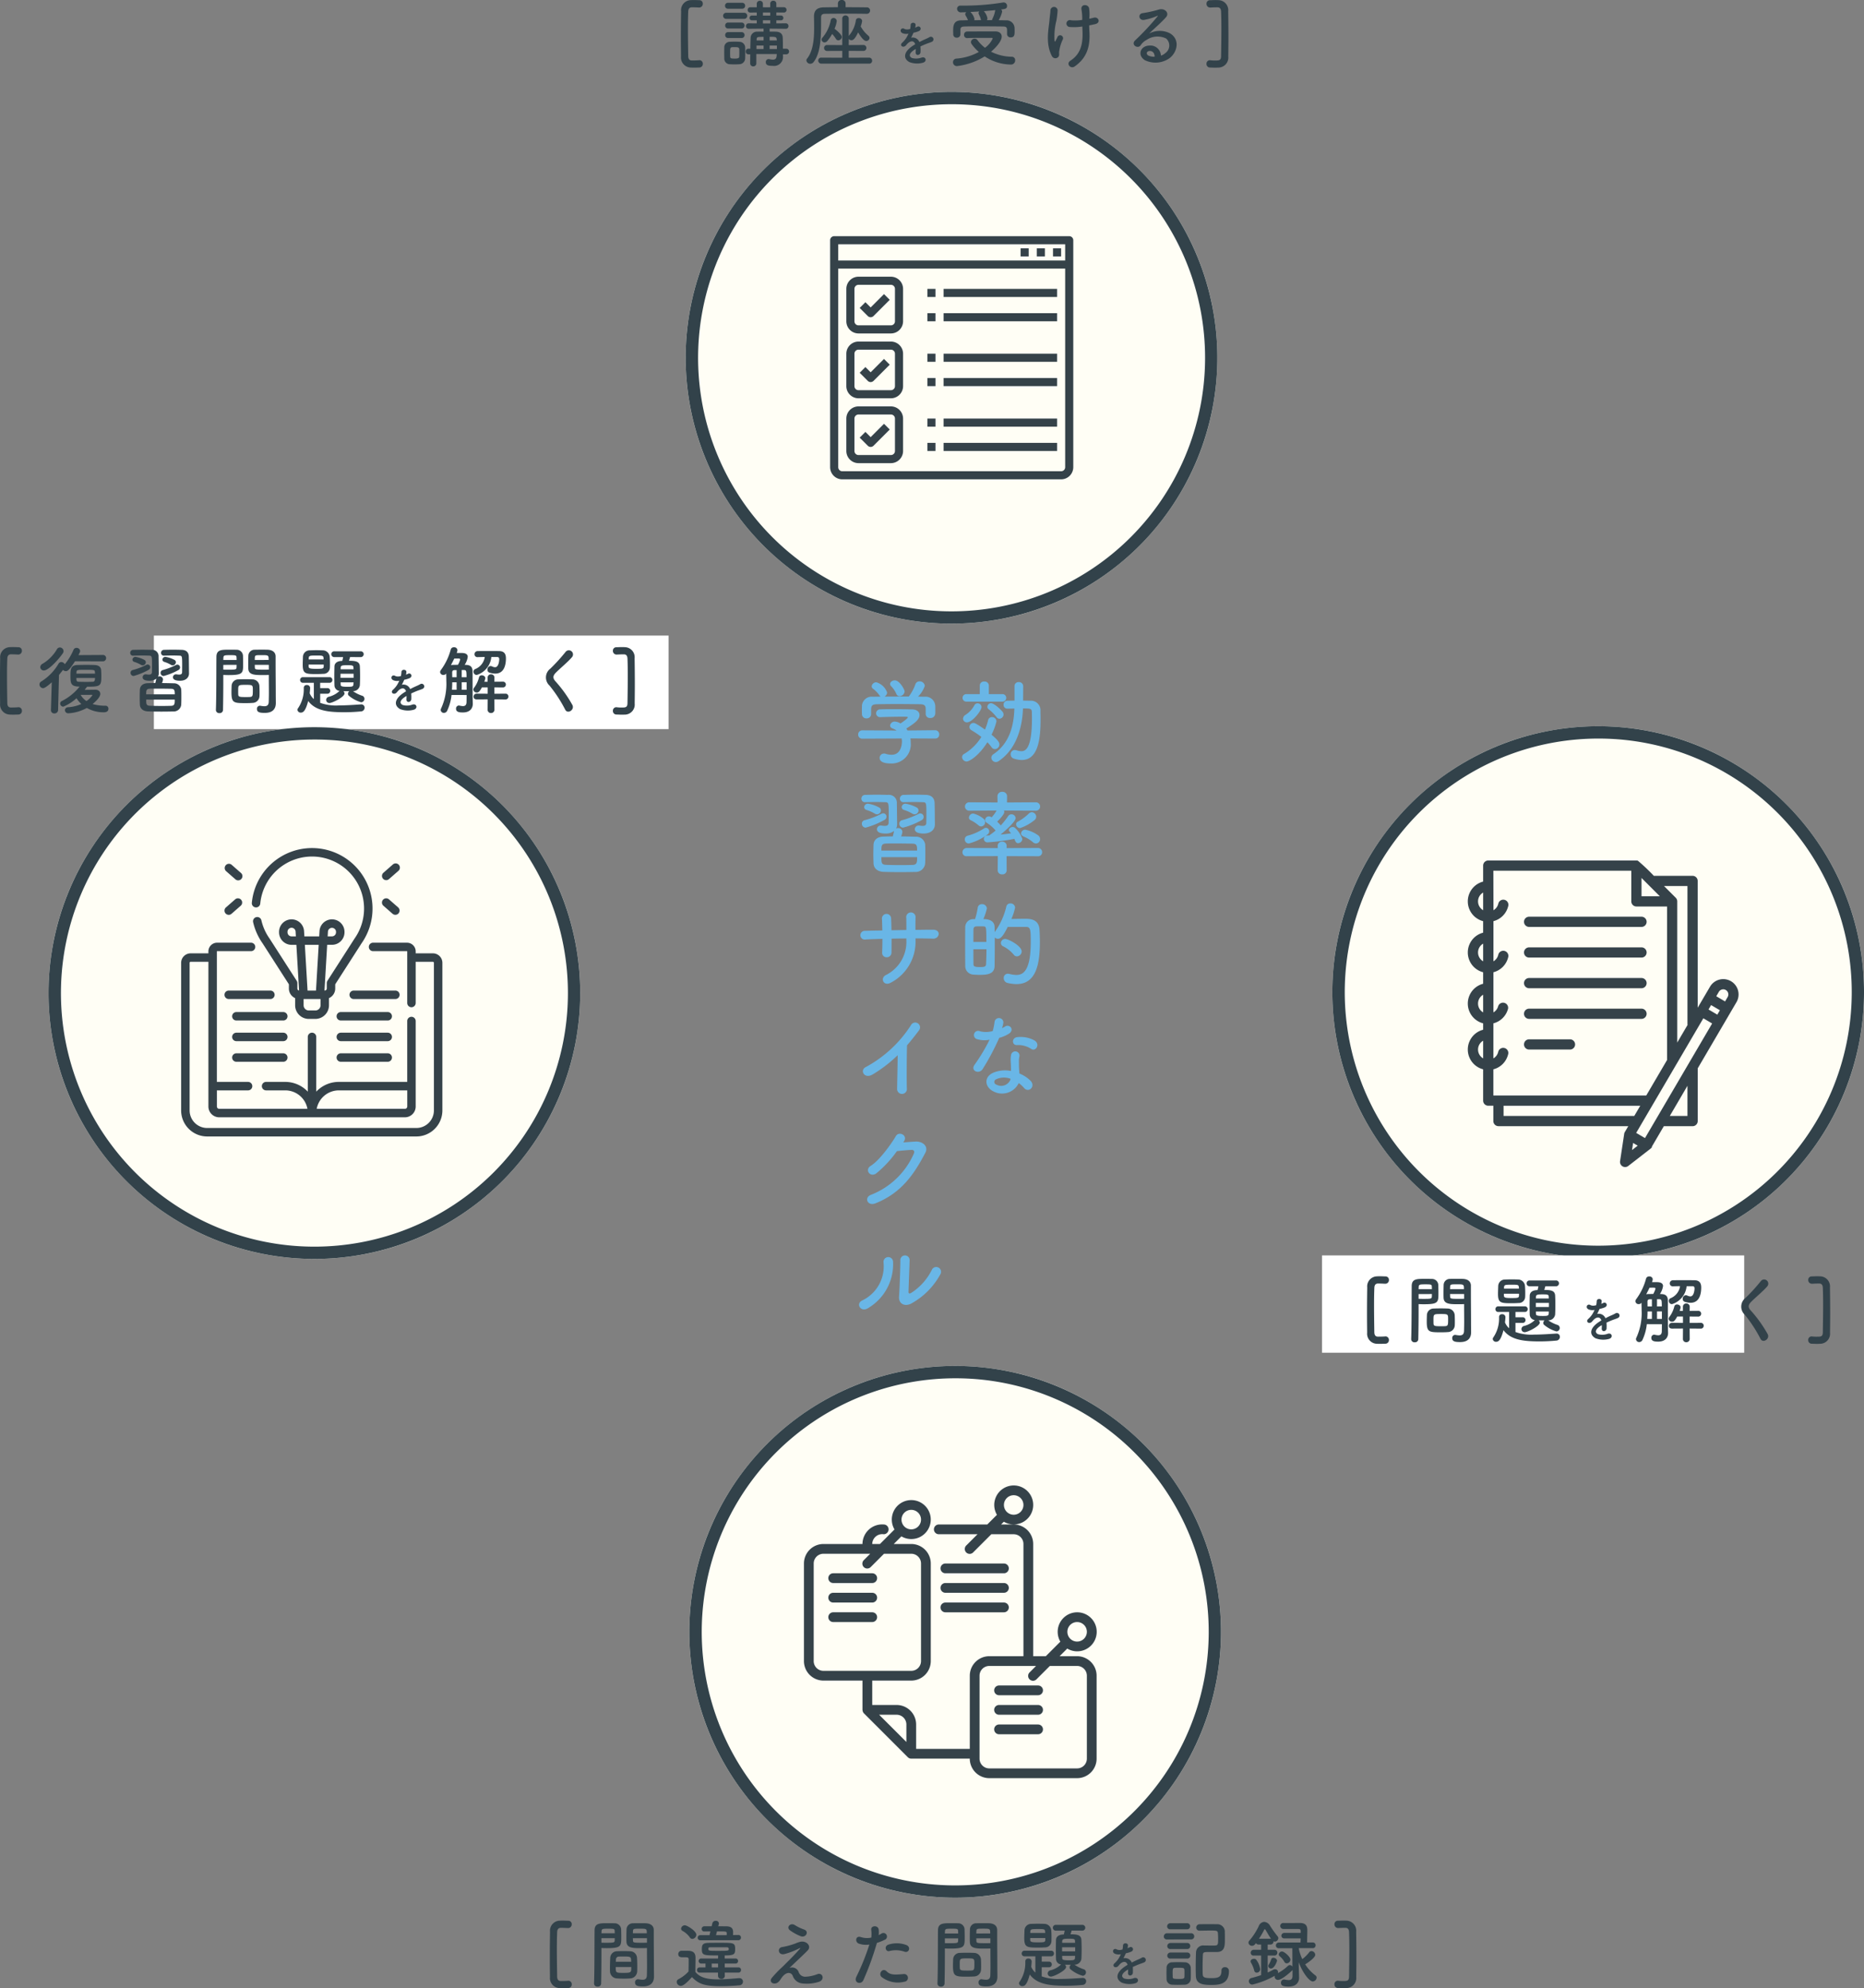 <svg xmlns="http://www.w3.org/2000/svg" width="302.221" height="322.322" viewBox="0 0 302.221 322.322">
  <rect x="0" y="0" width="302.221" height="322.322" fill="#808080" stroke="none"/>
  <g id="グループ_221" data-name="グループ 221" transform="translate(-4645.216 -4272.207)">
    <g id="circle" transform="translate(4653.085 4287.107)">
      <g id="_04" data-name="04" transform="translate(0 88.137)">
        <rect id="長方形_83" data-name="長方形 83" width="83.449" height="15.165" transform="translate(17.08 0)" fill="#fff"/>
        <circle id="楕円形_1" data-name="楕円形 1" cx="43.1" cy="43.1" r="43.1" transform="translate(0 14.855)" fill="#fffef5"/>
        <path id="楕円形_1_-_アウトライン" data-name="楕円形 1 - アウトライン" d="M43.1,2a41.111,41.111,0,0,0-16,78.971A41.111,41.111,0,0,0,59.1,5.229,40.841,40.841,0,0,0,43.1,2m0-2A43.1,43.1,0,1,1,0,43.1,43.1,43.1,0,0,1,43.1,0Z" transform="translate(0 14.855)" fill="#32424a"/>
        <g id="learning" transform="translate(21.503 34.446)">
          <path id="パス_1147" data-name="パス 1147" d="M64.878,169.511H62.091V169.2a1.414,1.414,0,0,0-1.413-1.413h-5.5a.686.686,0,0,0,0,1.372h5.5a.041.041,0,0,1,.041.041v8.362a.686.686,0,1,0,1.372,0v-6.678h2.786a.168.168,0,0,1,.168.168v23.928a2.85,2.85,0,0,1-2.846,2.846H28.282a2.85,2.85,0,0,1-2.846-2.846V171.05a.168.168,0,0,1,.168-.168h2.878v23.457a1.756,1.756,0,0,0,1.754,1.754h30.1a1.756,1.756,0,0,0,1.754-1.754V180.485a.686.686,0,1,0-1.372,0v9.87h-11.1a5.007,5.007,0,0,0-3.651,1.579v-8.872a.686.686,0,1,0-1.372,0v8.872a5.008,5.008,0,0,0-3.651-1.579H37.834a.686.686,0,1,0,0,1.372H40.95a3.656,3.656,0,0,1,3.59,2.995h-14.3a.383.383,0,0,1-.382-.382v-2.612h5.055a.686.686,0,0,0,0-1.372H29.853V169.2a.041.041,0,0,1,.041-.041h5.5a.686.686,0,0,0,0-1.372h-5.5a1.414,1.414,0,0,0-1.413,1.413v.313H25.6a1.542,1.542,0,0,0-1.54,1.54v23.928a4.223,4.223,0,0,0,4.218,4.218H62.2a4.223,4.223,0,0,0,4.218-4.218V171.05A1.541,1.541,0,0,0,64.878,169.511ZM49.623,191.727h11.1v2.612a.383.383,0,0,1-.382.382h-14.3A3.656,3.656,0,0,1,49.623,191.727Z" transform="translate(-24.064 -152.442)" fill="#354249"/>
          <path id="パス_1148" data-name="パス 1148" d="M149.969,9.623A.687.687,0,0,0,150.716,9a8.435,8.435,0,1,1,15.3,5.656l-.017.025-4.389,6.833a.686.686,0,0,0-.109.371v.888a.327.327,0,0,1-.327.327h-.045l.437-7.414h.781a2.03,2.03,0,0,0,2.028-2.027V13.58a2.028,2.028,0,0,0-4.052-.119l-.051.858h-2.405l-.051-.858a2.028,2.028,0,0,0-4.052.119v.083a2.03,2.03,0,0,0,2.028,2.027h.781l.437,7.409a.327.327,0,0,1-.28-.322v-.888a.686.686,0,0,0-.109-.371l-4.389-6.833-.016-.025a8.357,8.357,0,0,1-1.321-2.957.686.686,0,0,0-1.337.307,9.722,9.722,0,0,0,1.528,3.428l4.272,6.651v.687a1.7,1.7,0,0,0,1.013,1.553v1.16a2.216,2.216,0,0,0,2.213,2.213h1.061a2.216,2.216,0,0,0,2.213-2.213V24.33a1.7,1.7,0,0,0,1.013-1.553V22.09l4.272-6.651A9.807,9.807,0,1,0,149.35,8.876.686.686,0,0,0,149.969,9.623Zm11.721,3.918A.656.656,0,0,1,163,13.58v.083a.657.657,0,0,1-.656.656h-.7Zm-5.9.777a.657.657,0,0,1-.656-.656V13.58a.656.656,0,0,1,1.311-.038l.046.777Zm4.4,1.372-.437,7.414h-1.37l-.437-7.414Zm.3,9.8a.843.843,0,0,1-.842.842h-1.061a.843.843,0,0,1-.842-.842V24.476h2.744V25.49Z" transform="translate(-137.891 0)" fill="#354249"/>
          <path id="パス_1149" data-name="パス 1149" d="M380.7,30.269a.683.683,0,0,0,.452-.17l1.5-1.314a.686.686,0,1,0-.9-1.031l-1.5,1.314a.686.686,0,0,0,.453,1.2Z" transform="translate(-347.46 -25.061)" fill="#354249"/>
          <path id="パス_1150" data-name="パス 1150" d="M380.244,90.249l1.5,1.314a.686.686,0,0,0,.905-1.031l-1.5-1.314a.686.686,0,0,0-.905,1.031Z" transform="translate(-347.461 -80.904)" fill="#354249"/>
          <path id="パス_1151" data-name="パス 1151" d="M101.136,28.784l1.5,1.314a.686.686,0,1,0,.9-1.031l-1.5-1.314a.686.686,0,0,0-.9,1.031Z" transform="translate(-93.876 -25.06)" fill="#354249"/>
          <path id="パス_1152" data-name="パス 1152" d="M101.59,91.734a.684.684,0,0,0,.452-.17l1.5-1.314a.686.686,0,0,0-.905-1.031l-1.5,1.314a.686.686,0,0,0,.453,1.2Z" transform="translate(-93.877 -80.905)" fill="#354249"/>
          <path id="パス_1153" data-name="パス 1153" d="M109.031,253.34a.686.686,0,0,0-.686-.686h-6.756a.686.686,0,0,0,0,1.372h6.756A.686.686,0,0,0,109.031,253.34Z" transform="translate(-93.876 -229.55)" fill="#354249"/>
          <path id="パス_1154" data-name="パス 1154" d="M122.743,290.8h-7.606a.686.686,0,1,0,0,1.372h7.606a.686.686,0,0,0,0-1.372Z" transform="translate(-106.185 -264.212)" fill="#354249"/>
          <path id="パス_1155" data-name="パス 1155" d="M122.743,327.346h-7.606a.686.686,0,1,0,0,1.372h7.606a.686.686,0,1,0,0-1.372Z" transform="translate(-106.185 -297.411)" fill="#354249"/>
          <path id="パス_1156" data-name="パス 1156" d="M122.743,363.887h-7.606a.686.686,0,1,0,0,1.372h7.606a.686.686,0,1,0,0-1.372Z" transform="translate(-106.185 -330.611)" fill="#354249"/>
          <path id="パス_1157" data-name="パス 1157" d="M330.624,253.34a.686.686,0,0,0-.686-.686h-6.756a.686.686,0,1,0,0,1.372h6.756A.686.686,0,0,0,330.624,253.34Z" transform="translate(-295.205 -229.55)" fill="#354249"/>
          <path id="パス_1158" data-name="パス 1158" d="M307.939,290.8h-7.606a.686.686,0,1,0,0,1.372h7.606a.686.686,0,0,0,0-1.372Z" transform="translate(-274.446 -264.212)" fill="#354249"/>
          <path id="パス_1159" data-name="パス 1159" d="M307.939,327.346h-7.606a.686.686,0,1,0,0,1.372h7.606a.686.686,0,0,0,0-1.372Z" transform="translate(-274.446 -297.411)" fill="#354249"/>
          <path id="パス_1160" data-name="パス 1160" d="M307.939,363.887h-7.606a.686.686,0,1,0,0,1.372h7.606a.686.686,0,0,0,0-1.372Z" transform="translate(-274.446 -330.611)" fill="#354249"/>
        </g>
        <path id="パス_1257" data-name="パス 1257" d="M-101.32,1.044a.569.569,0,0,0,.588-.6.558.558,0,0,0-.552-.588c-.036,0-.06.012-.1.012s-.3.036-1.128.036c-.348,0-.576-.192-.588-.7-.024-1.548-.048-3.024-.048-4.428,0-.972.012-1.908.048-2.808.024-.5.252-.684.6-.684s.648.012,1.128.036h.036a.588.588,0,0,0,.6-.612.546.546,0,0,0-.576-.576c-.432-.012-.588-.024-.864-.024-.12,0-.276,0-.48.012a1.627,1.627,0,0,0-1.6,1.8c-.024,1.524-.036,2.868-.036,4.236,0,1,.012,2,.024,3.108a1.625,1.625,0,0,0,1.6,1.788c.2.012.36.012.48.012C-101.908,1.068-101.752,1.056-101.32,1.044ZM-90.208-.024a5.476,5.476,0,0,0,2.736.708c.144,0,.768,0,.768-.576a.466.466,0,0,0-.468-.492,6.96,6.96,0,0,1-2.1-.276c1.236-1.008,1.248-1.512,1.248-1.644,0-.36-.264-.672-.816-.672-.156,0-1.08.012-1.728.024.132-.168.264-.336.4-.516,2.184,0,2.316-.108,2.316-1.74,0-.324-.012-.66-.036-.96-.036-.54-.468-.792-1.056-.816-.372-.012-.816-.024-1.272-.024-.552,0-1.1.012-1.548.024-1.068.036-1.1.744-1.1,1.7,0,1.248.024,1.8,1.488,1.8A8.7,8.7,0,0,1-94.24-1.152a.462.462,0,0,0-.288.42.509.509,0,0,0,.516.5A7.44,7.44,0,0,0-91.876-1.6a4.046,4.046,0,0,0,.78.936,6.264,6.264,0,0,1-2.148.528.5.5,0,0,0-.516.48.531.531,0,0,0,.588.5A6.958,6.958,0,0,0-90.208-.024ZM-94.1-8.88a.643.643,0,0,0,.12-.36.607.607,0,0,0-.6-.588.56.56,0,0,0-.48.3A6.589,6.589,0,0,1-97.36-7.2a.677.677,0,0,0-.4.564.576.576,0,0,0,.6.54C-96.448-6.1-94.852-7.788-94.1-8.88Zm6.48,1.3a.51.51,0,0,0,.54-.516.5.5,0,0,0-.54-.516l-3.948.024c.252-.468.276-.576.276-.672a.559.559,0,0,0-.588-.5.5.5,0,0,0-.48.3,9.738,9.738,0,0,1-1.416,2.352.679.679,0,0,0-.576-.36.53.53,0,0,0-.444.276,8.37,8.37,0,0,1-2.8,2.88.544.544,0,0,0-.288.48.6.6,0,0,0,.576.6c.144,0,.408-.048,1.416-.948L-96.028.324V.348a.516.516,0,0,0,.564.516.565.565,0,0,0,.6-.54l.144-5.7c.228-.264.432-.528.648-.816a.624.624,0,0,0,.456.2c.216,0,.492-.012,1.488-1.6Zm-4.272,2c0-.108.012-.216.012-.3.024-.324.216-.324,1.488-.324s1.464,0,1.488.3a2.942,2.942,0,0,1,.024.324Zm3.012.7c0,.42-.1.6-.348.612-.276.012-.636.024-1.02.024-.468,0-.948-.012-1.3-.024s-.348-.24-.348-.612ZM-90.268-1.14a2.941,2.941,0,0,1-.936-1c.66,0,1.728,0,1.776-.012h.036a.079.079,0,0,1,.084.072A3.451,3.451,0,0,1-90.268-1.14ZM-77.7-8.5c.444-.012.912-.024,1.344-.024s.852.012,1.188.024c.4.012.42.12.42,1.488,0,.612-.012,1.2-.012,1.2,0,.264-.156.384-.48.384a2.271,2.271,0,0,1-.372-.036.492.492,0,0,0-.132-.012.487.487,0,0,0-.5.48c0,.192.12.564,1.152.564.972,0,1.452-.552,1.452-1.188v-.036c-.012-.564-.012-1.92-.036-2.688-.012-.684-.384-1.08-1.164-1.1-.456-.012-.924-.024-1.4-.024s-.972.012-1.452.024a.475.475,0,0,0-.48.492.444.444,0,0,0,.468.456Zm1.932,1.068a.43.43,0,0,0-.216-.372,4.579,4.579,0,0,0-1.476-.5.479.479,0,0,0-.492.444.4.4,0,0,0,.312.372,5.181,5.181,0,0,1,1.08.48.522.522,0,0,0,.276.084A.526.526,0,0,0-75.772-7.428Zm.4,1.272a.482.482,0,0,0,.276-.42.454.454,0,0,0-.432-.468.433.433,0,0,0-.228.06,11.1,11.1,0,0,1-2.16.828.444.444,0,0,0-.336.444.5.5,0,0,0,.492.516A10.3,10.3,0,0,0-75.376-6.156Zm-5.772-.768a.515.515,0,0,0,.5-.5A.429.429,0,0,0-80.86-7.8a4.364,4.364,0,0,0-1.452-.5.482.482,0,0,0-.5.444.4.4,0,0,0,.312.372,5.181,5.181,0,0,1,1.08.48A.522.522,0,0,0-81.148-6.924ZM-82.7-8.5c.444-.012.936-.024,1.392-.024s.912.012,1.248.024c.42.012.42.18.42,1.476,0,.6-.012,1.176-.012,1.176,0,.3-.156.42-.492.42a2.4,2.4,0,0,1-.384-.036.492.492,0,0,0-.132-.012.487.487,0,0,0-.5.48c0,.48.636.564,1.1.564a1.719,1.719,0,0,0,1.116-.336c-.036.192-.1.456-.168.708-.444,0-.864.012-1.224.024-.9.024-1.248.552-1.272,1.044-.012.408-.024.816-.024,1.236s.012.8.024,1.2c.036.612.468,1.056,1.3,1.092.636.024,1.416.036,2.2.036.684,0,1.368-.012,1.944-.024a1.214,1.214,0,0,0,1.26-1.1c.024-.42.024-.84.024-1.26s0-.84-.024-1.248a1.183,1.183,0,0,0-1.212-.96c-.576-.012-1.248-.036-1.908-.036a1.9,1.9,0,0,0,.168-.6.521.521,0,0,0-.576-.48.537.537,0,0,0-.24.048,1.111,1.111,0,0,0,.132-.528v-.072c-.012-.564-.012-1.884-.036-2.652a1.021,1.021,0,0,0-1.14-1.1c-.456-.012-.96-.024-1.464-.024s-1.032.012-1.512.024a.475.475,0,0,0-.48.492.444.444,0,0,0,.468.456Zm2.5,2.3a.46.46,0,0,0,.276-.42.43.43,0,0,0-.42-.444.433.433,0,0,0-.228.06,10.509,10.509,0,0,1-2.208.84.444.444,0,0,0-.336.444.5.5,0,0,0,.492.516A11.008,11.008,0,0,0-80.2-6.192Zm-.384,3.972c0-.576,0-.888.576-.912.36-.012.8-.012,1.272-.012.768,0,1.584.012,2.2.024.552.012.588.276.588.9Zm4.632.852c0,.636,0,.984-.576,1.008-.432.012-.948.024-1.464.024-.72,0-1.464-.012-2-.036-.588-.024-.588-.288-.588-1ZM-60.7-5.376v.492c0,.744.012,1.548.012,2.34,0,.516-.012,1.032-.024,1.512-.012.588-.312.732-.708.732a4.3,4.3,0,0,1-.636-.072c-.036,0-.06-.012-.1-.012a.484.484,0,0,0-.468.528c0,.528.432.636,1.272.636,1.368,0,1.788-.744,1.788-1.6,0-.42-.012-.924-.012-1.488,0-1.524-.024-3.384-.024-5.184v-.9c0-.54-.372-1.02-1.26-1.068-.2-.012-.54-.012-.888-.012-.492,0-1,0-1.224.012a1,1,0,0,0-1.044.948c-.012.42-.024.876-.024,1.32,0,.276,0,.54.012.78.036,1.056,1.032,1.056,2.448,1.056C-61.228-5.352-60.916-5.364-60.7-5.376Zm-1.512,3.4c.012-.2.012-.42.012-.624,0-.336-.012-.672-.024-.984A1.138,1.138,0,0,0-63.34-4.656c-.252-.012-.684-.024-1.128-.024s-.876.012-1.164.024a1.088,1.088,0,0,0-1.1,1.08c-.012.324-.024.66-.024,1.008,0,1.74.348,1.764,2.34,1.764.4,0,.78-.012,1.056-.036A1.141,1.141,0,0,0-62.212-1.98ZM-68.128.3c.036-1.692.048-3.324.048-4.608V-5.376c.216.012.516.024.828.024,2.376,0,2.388-.3,2.388-1.836,0-.444-.012-.9-.024-1.32a1.02,1.02,0,0,0-1.068-.948c-.228-.012-.72-.012-1.176-.012-1.248,0-2.064,0-2.064,1.176-.024,2.6,0,6.4-.084,8.592V.324A.523.523,0,0,0-68.7.816.526.526,0,0,0-68.128.3Zm5.148-8.1c0-.144.012-.276.012-.4.024-.384.156-.384,1.116-.384,1.1,0,1.128.012,1.128.78Zm2.28,1.56c-.168.012-.552.012-.948.012-1.272,0-1.308-.048-1.32-.384,0-.12-.012-.252-.012-.4h2.28ZM-68.08-7.8c0-.108.012-.216.012-.312.024-.432.108-.468,1.092-.468.96,0,1.02.036,1.044.372,0,.12.012.264.012.408Zm2.16.792c0,.144-.012.276-.012.4-.012.336-.1.384-1.26.384-.36,0-.72,0-.888-.012v-.768ZM-63.772-1.8c-.156.012-.432.012-.708.012-.852,0-1.152-.012-1.176-.384-.012-.192-.012-.444-.012-.684,0-.876.024-.912,1.176-.912,1.128,0,1.2.012,1.2.768C-63.292-2.016-63.292-1.836-63.772-1.8Zm17.928-6.468a.478.478,0,0,0,.528-.468.471.471,0,0,0-.528-.468h-4.212a.467.467,0,0,0-.516.468.474.474,0,0,0,.516.468h1.4c-.036.24-.084.408-.132.612l-.12.012c-.828.036-1.14.456-1.152.888-.012.5-.024,1.044-.024,1.572s.012,1.044.024,1.5a.922.922,0,0,0,.828.9,3.9,3.9,0,0,1-1.728.948.534.534,0,0,0-.444.516.512.512,0,0,0,.528.5c.48,0,2.448-.984,2.448-1.548a.478.478,0,0,0-.192-.372h.972a.54.54,0,0,0-.216.42.389.389,0,0,0,.168.336A5.321,5.321,0,0,0-45.736-.948a.55.55,0,0,0,.54-.564.512.512,0,0,0-.4-.5,5.767,5.767,0,0,1-1.464-.732A1.1,1.1,0,0,0-45.94-3.7c.024-.456.036-.984.036-1.524s-.012-1.068-.036-1.548c-.048-.8-.708-.9-1.764-.9.06-.18.12-.384.18-.6ZM-50.8-6.576c.012-.192.012-.4.012-.6,0-.408-.012-.828-.048-1.212A1.132,1.132,0,0,0-51.9-9.36c-.36-.012-.72-.024-1.08-.024s-.72.012-1.092.024A1.08,1.08,0,0,0-55.168-8.3c-.012.4-.036.84-.036,1.26,0,1.464.42,1.524,2.2,1.524.384,0,.768-.012,1.128-.036A1.026,1.026,0,0,0-50.8-6.576Zm-.4,4.248a.44.44,0,0,0,.456-.456A.44.44,0,0,0-51.2-3.24h-1.176V-4.1h1.524a.44.44,0,0,0,.456-.456.44.44,0,0,0-.456-.456h-4.308a.444.444,0,0,0-.468.456.444.444,0,0,0,.468.456H-53.4v2.64a2.479,2.479,0,0,1-.672-.948c.012-.084.072-.636.072-.864a.493.493,0,0,0-.54-.468.445.445,0,0,0-.492.432v.192A5.4,5.4,0,0,1-55.948,0a.455.455,0,0,0-.108.288.516.516,0,0,0,.564.444c.4,0,.768-.336,1.176-1.884C-53.128.456-51,.672-48.448.672c.9,0,1.836-.048,2.688-.132a.6.6,0,0,0,.588-.6.517.517,0,0,0-.516-.54h-.048c-1.1.072-2.412.168-3.612.168a7.559,7.559,0,0,1-3.024-.42V-2.328Zm4.236-3.96h-2.1c0-.084.012-.18.012-.264.024-.348.228-.4,1.068-.4s1,.036,1.008.384Zm.012,1.38h-2.124v-.66h2.124Zm-.012.732c0,.108-.012.216-.012.324-.024.4-.288.4-1.032.4-1.02,0-1.032-.144-1.044-.384l-.012-.336Zm-4.848-3.708h-2.424V-8.04c.024-.456.12-.48,1.236-.48,1.044,0,1.152,0,1.176.48Zm.012,1.1c-.012.4-.156.42-1.248.42-1.032,0-1.188-.084-1.2-.408v-.288H-51.8ZM-38.46-5.44A1.513,1.513,0,0,0-38.4-5.9c-.016-.392-.768-.44-.8.04a3.337,3.337,0,0,1-.088.672c-.04.008-.088.008-.12.016a1.23,1.23,0,0,1-.752-.016c-.56-.376-.952.376-.376.664a1.616,1.616,0,0,0,.992.088,6.67,6.67,0,0,1-.376.712,3.993,3.993,0,0,1-.648.752c-.48.432.1.888.544.5a1.752,1.752,0,0,0,.184-.208l.032-.032c.52-.6,1.136-.68,1.352-.008-.152.088-.28.176-.392.248-1.448.952-1.64,2.032-.56,2.64A3.514,3.514,0,0,0-37.22.272c.736-.192.512-1.056-.192-.84A2.544,2.544,0,0,1-39-.5c-.448-.224-.568-.7.424-1.344.064-.04.136-.08.208-.12,0,.168-.008.352-.016.52-.024.312.16.464.36.456a.473.473,0,0,0,.424-.5,6.392,6.392,0,0,0-.016-.88c.32-.152.68-.312,1.016-.44.424-.16.608-.2.864-.328a.426.426,0,1,0-.448-.72,6.144,6.144,0,0,1-.624.3c-.312.136-.648.3-.976.472a1.166,1.166,0,0,0-1.344-.7,8.163,8.163,0,0,0,.384-.808,4.5,4.5,0,0,0,.88-.264c.592-.3.16-.96-.28-.7a2.814,2.814,0,0,1-.336.144Zm14.772-2.84c.24,0,.348.1.348.372,0,.252-.1,1.284-.672,1.284a1.16,1.16,0,0,1-.492-.132.645.645,0,0,0-.252-.06.551.551,0,0,0-.5.588.471.471,0,0,0,.336.48,3.172,3.172,0,0,0,.936.156c1.62,0,1.728-1.788,1.728-2.472,0-.756-.312-1.164-1.08-1.176-.6-.012-1.188-.012-1.764-.012s-1.164,0-1.74.012a.508.508,0,0,0-.516.5.469.469,0,0,0,.492.48h.012c.4-.012.78-.024,1.164-.024a2.492,2.492,0,0,1-1.572,1.968.445.445,0,0,0-.252.408.524.524,0,0,0,.516.54A3.37,3.37,0,0,0-24.624-8.28ZM-22.344-1.4a.459.459,0,0,0,.492-.468.453.453,0,0,0-.492-.468l-1.788.012V-3.36l1.368.012a.47.47,0,0,0,.5-.468.464.464,0,0,0-.5-.468l-1.368.012.012-.672a.522.522,0,0,0-.552-.528.522.522,0,0,0-.552.528v.672h-.54A2.015,2.015,0,0,0-25.6-4.86c0-.276-.3-.456-.576-.456A.427.427,0,0,0-26.616-5a4.637,4.637,0,0,1-.84,1.752A.423.423,0,0,0-27.54-3a.544.544,0,0,0,.564.48c.264,0,.456-.144.828-.84h.936v1.032l-1.776-.012a.492.492,0,0,0-.516.492c0,.228.156.444.516.444l1.776-.012L-25.224.252a.525.525,0,0,0,.54.552A.538.538,0,0,0-24.12.252l-.012-1.668Zm-6.288-.72c0,.66-.012,1.116-.012,1.116,0,.54-.252.684-.588.684A3.208,3.208,0,0,1-29.8-.408.332.332,0,0,0-29.9-.42a.487.487,0,0,0-.444.528c0,.552.564.6,1.116.6,1.152,0,1.6-.684,1.6-1.392V-.732c-.036-1.02-.036-1.488-.036-3.84v-1.4c-.012-.66-.312-1.008-1.056-1.032-.072,0-.144-.012-.228-.012a3.085,3.085,0,0,0,.5-1.284c0-.636-.768-.636-1.068-.636h-.72a1.728,1.728,0,0,0,.12-.468.515.515,0,0,0-.564-.456.5.5,0,0,0-.528.384,9.8,9.8,0,0,1-1.6,3.312.576.576,0,0,0-.12.336.509.509,0,0,0,.54.456.531.531,0,0,0,.444-.228c.012.4.024.792.024,1.188A9.555,9.555,0,0,1-32.772.072a.446.446,0,0,0-.06.24A.507.507,0,0,0-32.3.78a.581.581,0,0,0,.516-.348,7.923,7.923,0,0,0,.708-2.556Zm-2.256-5.388c.084-.168.168-.348.252-.516.156-.012.384-.012.576-.012.216,0,.384,0,.384.168a3.359,3.359,0,0,1-.36.852c-.324,0-.624.012-.84.012a2.281,2.281,0,0,0-.3.036ZM-29.424-5V-6.168h.36c.384.012.42.12.42,1.164Zm-.828,0h-.708c0-.264-.012-.516-.012-.756s.084-.4.408-.4h.312Zm1.62,2.028h-.792V-4.188h.792Zm-1.62,0h-.756c.024-.408.048-.816.048-1.212h.708Zm18.78,2.484A20.749,20.749,0,0,0-14.28-4.4c-.4-.492-.372-.852.144-1.368.744-.744,2.016-1.788,2.616-2.52a.672.672,0,1,0-1.068-.816A29.481,29.481,0,0,1-15.048-6.4a1.787,1.787,0,0,0-.144,2.748,22.131,22.131,0,0,1,2.544,3.9C-12.264,1.02-11.1.312-11.472-.492Zm8.5,1.548A1.625,1.625,0,0,0-1.38-.732c.012-1.1.024-2.112.024-3.108,0-1.368-.012-2.712-.036-4.236a1.627,1.627,0,0,0-1.6-1.8c-.2-.012-.36-.012-.48-.012-.276,0-.432.012-.864.024a.546.546,0,0,0-.576.576.588.588,0,0,0,.6.612h.036c.48-.024.768-.036,1.128-.036s.576.18.6.684c.036.9.048,1.836.048,2.808,0,1.4-.024,2.88-.048,4.428-.012.7-.336.7-.948.7A5.748,5.748,0,0,1-4.26-.132c-.036,0-.06-.012-.1-.012a.558.558,0,0,0-.552.588.569.569,0,0,0,.588.6c.432.012.588.024.864.024C-3.336,1.068-3.18,1.068-2.976,1.056Z" transform="translate(96.416 11.756)" fill="#32424a"/>
      </g>
      <g id="_03" data-name="03" transform="translate(103.895 206.544)">
        <circle id="楕円形_1-2" data-name="楕円形 1" cx="43.1" cy="43.1" r="43.1" transform="translate(0 0)" fill="#fffef5"/>
        <path id="楕円形_1_-_アウトライン-2" data-name="楕円形 1 - アウトライン" d="M43.1,2a41.111,41.111,0,0,0-16,78.971A41.111,41.111,0,0,0,59.1,5.229,40.841,40.841,0,0,0,43.1,2m0-2A43.1,43.1,0,1,1,0,43.1,43.1,43.1,0,0,1,43.1,0Z" transform="translate(0 0)" fill="#32424a"/>
        <g id="memo" transform="translate(18.584 19.374)">
          <path id="パス_1161" data-name="パス 1161" d="M7.791,21.582h6.327a.791.791,0,1,0,0-1.582H7.791a.791.791,0,1,0,0,1.582Z" transform="translate(-3.046 -5.764)" fill="#354249"/>
          <path id="パス_1162" data-name="パス 1162" d="M7.791,25.582h6.327a.791.791,0,1,0,0-1.582H7.791a.791.791,0,1,0,0,1.582Z" transform="translate(-3.046 -6.601)" fill="#354249"/>
          <path id="パス_1163" data-name="パス 1163" d="M14.909,28.791A.791.791,0,0,0,14.118,28H7.791a.791.791,0,1,0,0,1.582h6.327A.791.791,0,0,0,14.909,28.791Z" transform="translate(-3.046 -7.438)" fill="#354249"/>
          <path id="パス_1164" data-name="パス 1164" d="M46.288,28.889a3.163,3.163,0,1,0-2.715-1.567L41.216,29.68H39.17V11.49a3.167,3.167,0,0,0-3.163-3.163H33.962l.448-.448A3.158,3.158,0,1,0,33.292,6.76L31.725,8.327H23.867a.791.791,0,1,0,0,1.582h6.276L28.33,11.722a.791.791,0,1,0,1.118,1.118L32.38,9.909h3.627a1.584,1.584,0,0,1,1.582,1.582V29.68H32.053a3.167,3.167,0,0,0-3.163,3.163V44.706h-8.7V40.752a3.167,3.167,0,0,0-3.163-3.163H13.072V33.634H19.4a3.167,3.167,0,0,0,3.163-3.163V14.654A3.167,3.167,0,0,0,19.4,11.49H16.563L17.8,10.251a3.158,3.158,0,1,0-1.118-1.118L14.326,11.49H13.072a1.626,1.626,0,0,1,1.859-1.582.791.791,0,1,0,0-1.582,3.192,3.192,0,0,0-3.44,3.164H5.163A3.167,3.167,0,0,0,2,14.654V30.471a3.167,3.167,0,0,0,3.163,3.163H11.49V38.38a1.471,1.471,0,0,0,.05.253.752.752,0,0,0,.181.306l7.118,7.118a.794.794,0,0,0,.559.232h9.49a3.167,3.167,0,0,0,3.163,3.163H46.288a3.167,3.167,0,0,0,3.163-3.163V32.844a3.167,3.167,0,0,0-3.163-3.163H43.452l1.239-1.239a3.128,3.128,0,0,0,1.6.448ZM36.007,3.582a1.582,1.582,0,1,1-1.582,1.582,1.582,1.582,0,0,1,1.582-1.582ZM19.4,5.954a1.582,1.582,0,1,1-1.582,1.582A1.582,1.582,0,0,1,19.4,5.954ZM3.582,30.471V14.654a1.584,1.584,0,0,1,1.582-1.582h7.581l-1.023,1.023a.791.791,0,1,0,1.118,1.118l2.141-2.141H19.4a1.584,1.584,0,0,1,1.582,1.582V30.471A1.584,1.584,0,0,1,19.4,32.053H5.163a1.584,1.584,0,0,1-1.582-1.582Zm10.609,8.7h2.836a1.584,1.584,0,0,1,1.582,1.582v2.836Zm32.1-7.909a1.584,1.584,0,0,1,1.582,1.582V46.288a1.584,1.584,0,0,1-1.582,1.582H32.053a1.584,1.584,0,0,1-1.582-1.582V32.844a1.584,1.584,0,0,1,1.582-1.582h7.581l-1.023,1.023A.791.791,0,1,0,39.73,33.4l2.141-2.141Zm0-7.118a1.582,1.582,0,1,1-1.582,1.582,1.582,1.582,0,0,1,1.582-1.582Z" transform="translate(-2 -2)" fill="#354249"/>
          <path id="パス_1165" data-name="パス 1165" d="M41,43.791a.791.791,0,0,0,.791.791h6.327a.791.791,0,1,0,0-1.582H41.791A.791.791,0,0,0,41,43.791Z" transform="translate(-10.156 -10.575)" fill="#354249"/>
          <path id="パス_1166" data-name="パス 1166" d="M48.118,47H41.791a.791.791,0,1,0,0,1.582h6.327a.791.791,0,1,0,0-1.582Z" transform="translate(-10.156 -11.411)" fill="#354249"/>
          <path id="パス_1167" data-name="パス 1167" d="M48.118,51H41.791a.791.791,0,1,0,0,1.582h6.327a.791.791,0,1,0,0-1.582Z" transform="translate(-10.156 -12.248)" fill="#354249"/>
          <path id="パス_1168" data-name="パス 1168" d="M30.791,19.582h9.49a.791.791,0,1,0,0-1.582h-9.49a.791.791,0,1,0,0,1.582Z" transform="translate(-7.856 -5.346)" fill="#354249"/>
          <path id="パス_1169" data-name="パス 1169" d="M30.791,23.582h9.49a.791.791,0,1,0,0-1.582h-9.49a.791.791,0,1,0,0,1.582Z" transform="translate(-7.856 -6.183)" fill="#354249"/>
          <path id="パス_1170" data-name="パス 1170" d="M30.791,27.582h9.49a.791.791,0,1,0,0-1.582h-9.49a.791.791,0,1,0,0,1.582Z" transform="translate(-7.856 -7.019)" fill="#354249"/>
        </g>
        <path id="パス_1259" data-name="パス 1259" d="M-62.42,1.044a.569.569,0,0,0,.588-.6.558.558,0,0,0-.552-.588c-.036,0-.06.012-.1.012s-.3.036-1.128.036c-.348,0-.576-.192-.588-.7-.024-1.548-.048-3.024-.048-4.428,0-.972.012-1.908.048-2.808.024-.5.252-.684.6-.684s.648.012,1.128.036h.036a.588.588,0,0,0,.6-.612.546.546,0,0,0-.576-.576c-.432-.012-.588-.024-.864-.024-.12,0-.276,0-.48.012a1.627,1.627,0,0,0-1.6,1.8c-.024,1.524-.036,2.868-.036,4.236,0,1,.012,2,.024,3.108a1.625,1.625,0,0,0,1.6,1.788c.2.012.36.012.48.012C-63.008,1.068-62.852,1.056-62.42,1.044Zm12.78-6.492v.492c0,.756.012,1.584.012,2.388,0,.54-.012,1.056-.024,1.536-.012.588-.312.732-.708.732A4.3,4.3,0,0,1-51-.372c-.036,0-.06-.012-.1-.012a.484.484,0,0,0-.468.528c0,.528.432.636,1.272.636C-48.92.78-48.5.036-48.5-.816c0-.42-.012-.924-.012-1.488,0-1.524-.024-3.384-.024-5.184v-.9c0-.54-.372-1.02-1.26-1.068-.2-.012-.54-.012-.888-.012-.468,0-.972,0-1.2.012a1.02,1.02,0,0,0-1.068.948c-.012.42-.024.852-.024,1.272,0,.252,0,.516.012.756.036,1.056,1.032,1.056,2.448,1.056C-50.168-5.424-49.856-5.436-49.64-5.448Zm-1.584,3.8c.012-.252.012-.54.012-.852,0-.492-.012-1.02-.048-1.44a1.127,1.127,0,0,0-1.092-.984c-.348-.012-.744-.024-1.14-.024-.324,0-.66.012-.972.024a1.106,1.106,0,0,0-1.128,1.068c-.024.48-.048,1.1-.048,1.644,0,.2,0,.408.012.576A1.162,1.162,0,0,0-54.44-.516c.324.024.684.036,1.044.036s.708-.012,1.032-.036A1.187,1.187,0,0,0-51.224-1.644ZM-57.068.3c.036-1.692.048-3.372.048-4.668v-1.08c.216.012.516.024.828.024,2.364,0,2.388-.3,2.388-1.812,0-.42-.012-.852-.024-1.272a1.043,1.043,0,0,0-1.092-.948c-.228-.012-.708-.012-1.164-.012-1.224,0-2.052,0-2.052,1.176-.024,2.6,0,6.4-.084,8.592V.324a.523.523,0,0,0,.576.492A.526.526,0,0,0-57.068.3Zm5.148-8.136c0-.12.012-.252.012-.36.024-.384.156-.384,1.116-.384,1.1,0,1.128.012,1.128.744Zm2.28,1.524c-.168.012-.552.012-.948.012-1.272,0-1.308-.048-1.32-.384,0-.108-.012-.228-.012-.36h2.28Zm-7.38-1.524c0-.1.012-.192.012-.276.024-.432.108-.468,1.092-.468.96,0,1.02.036,1.044.372,0,.12.012.24.012.372Zm2.16.792c0,.132-.012.252-.012.36-.012.336-.1.384-1.26.384-.36,0-.72,0-.888-.012v-.732Zm.168,3.828c0-.132.024-.252.024-.36a.461.461,0,0,1,.468-.48c.288-.012.612-.012.912-.012.816,0,1.044.036,1.068.48,0,.108.024.228.024.372Zm2.508.852c0,.168-.012.336-.012.468-.024.468-.372.48-1.26.48-1.236,0-1.248-.012-1.248-.948Zm17.352-4.344A.415.415,0,0,0-34.4-7.14a.4.4,0,0,0-.42-.42h-.012l-.852.012c.012-.156.012-.3.012-.42v-.06c0-.648-.36-.924-1.08-.936-.336,0-.828-.012-1.332-.012l.1-.348a.408.408,0,0,0,.012-.12.466.466,0,0,0-.516-.408.529.529,0,0,0-.552.4l-.108.48h-1.164a.428.428,0,0,0-.456.432.4.4,0,0,0,.432.408h.012c.228,0,.588-.012.972-.012l-.144.612h-1.476a.423.423,0,0,0-.444.42.407.407,0,0,0,.444.408Zm.024,5.244a.4.4,0,0,0,.42-.42.4.4,0,0,0-.42-.42h-2.22v-.624h1.74a.393.393,0,0,0,.42-.408.393.393,0,0,0-.42-.408H-37.04v-.5c1.56,0,1.7-.2,1.7-1.032,0-1.02-.24-1.02-2.424-1.02-.636,0-1.272,0-1.824.012-1.044.012-1.152.336-1.152,1.056,0,.984.336.984,2.64.984l-.012.5H-40.82a.414.414,0,0,0-.444.408.414.414,0,0,0,.444.408h.672V-2.3h-.96a.393.393,0,0,0-.408.42.4.4,0,0,0,.408.42h2.988v.528a.508.508,0,0,0,.552.492.508.508,0,0,0,.552-.492l-.012-.528Zm-7.476-5.46a.7.7,0,0,0,.648-.672c0-.612-1.5-1.536-1.86-1.536a.614.614,0,0,0-.612.54.42.42,0,0,0,.24.372,3.583,3.583,0,0,1,1.176,1.044A.474.474,0,0,0-42.284-6.924Zm-.06,6.192C-41.3.336-40.424.744-37.628.744c1.1,0,2.208-.072,2.952-.144a.588.588,0,0,0,.6-.588.56.56,0,0,0-.576-.576h-.06c-.912.072-2.22.2-3.42.2-1.668,0-2.9-.252-3.66-1.212,0-.768.024-1.6.024-2.292,0-.768-.36-1.1-1.128-1.128C-43.292-5-43.628-5-44.06-5a.514.514,0,0,0-.5.54c0,.5.432.516.66.516h.468c.408,0,.552.036.552.348v.492c0,.456-.012.924-.024,1.464A5.743,5.743,0,0,1-44.516-.4a.514.514,0,0,0-.3.456.679.679,0,0,0,.66.636C-43.688.7-42.944-.06-42.344-.732Zm3.9-6.8.156-.612c1.5,0,1.584,0,1.584.312a2.941,2.941,0,0,1-.012.3Zm1.692,1.968c.324,0,.372.1.372.276,0,.276-.012.3-1.632.3-1.668,0-1.668,0-1.668-.36,0-.168.072-.216.348-.216ZM-38.108-2.3H-39.14v-.624h1.032Zm13.416-5.052c.828.288,1.4-.792.528-1.092a7.293,7.293,0,0,1-1.5-.72c-.708-.444-1.428.336-.816.828A7.655,7.655,0,0,0-24.692-7.356Zm-1.86,5.16c.6-.6,2.412-2.268,2.976-2.868.624-.648-.108-1.548-1.1-1.416a4.29,4.29,0,0,0-.936.312,12.644,12.644,0,0,1-2.112.564c-.828.12-.66,1.368.36,1.14A11.973,11.973,0,0,0-24.9-5.412c.108-.048.192-.072.06.084-.6.7-1.38,1.5-1.932,2.04-.384.372-.72.744-1.14,1.116A19.306,19.306,0,0,0-29.348-.66c-.528.6.012,1,.408.972.24-.012.588-.072,1.008-.744.78-1.248,1.668-1.152,1.932-.5A1.83,1.83,0,0,0-24.428.3,6.369,6.369,0,0,0-21.7.012c.96-.36.528-1.6-.384-1.188a6,6,0,0,1-1.9.384,1.1,1.1,0,0,1-1.068-.792A1.135,1.135,0,0,0-26.552-2.2ZM-7.88-4.848c.756.252,1.08-.8.276-1.092A4.454,4.454,0,0,0-10.484-6c-.792.276-.42,1.26.2,1.032A4.22,4.22,0,0,1-7.88-4.848Zm0,4.86a.623.623,0,1,0-.156-1.236c-1.4.12-2.136.18-2.748-.444s-1.368.312-.852.888A4.289,4.289,0,0,0-7.88.012Zm-4.476-6.288a7.729,7.729,0,0,0,1.212-.48.573.573,0,1,0-.468-1.032c-.144.084-.288.168-.456.252a3.652,3.652,0,0,0-.012-.96c-.12-.66-1.248-.624-1.2.06a5.23,5.23,0,0,1,.012,1.3,3.207,3.207,0,0,1-1.656-.072c-.9-.324-1.02.768-.408,1.032a3.5,3.5,0,0,0,1.752.168A37.145,37.145,0,0,1-15.68-.8c-.5,1.02.768,1.368,1.128.564A47.2,47.2,0,0,0-12.356-6.276Zm18.4.9v.492c0,.744.012,1.548.012,2.34,0,.516-.012,1.032-.024,1.512C6.016-.444,5.716-.3,5.32-.3a4.3,4.3,0,0,1-.636-.072c-.036,0-.06-.012-.1-.012A.484.484,0,0,0,4.12.144c0,.528.432.636,1.272.636C6.76.78,7.18.036,7.18-.816c0-.42-.012-.924-.012-1.488,0-1.524-.024-3.384-.024-5.184v-.9c0-.54-.372-1.02-1.26-1.068-.2-.012-.54-.012-.888-.012-.492,0-1,0-1.224.012a1,1,0,0,0-1.044.948c-.012.42-.024.876-.024,1.32,0,.276,0,.54.012.78.036,1.056,1.032,1.056,2.448,1.056C5.512-5.352,5.824-5.364,6.04-5.376ZM4.528-1.98c.012-.2.012-.42.012-.624,0-.336-.012-.672-.024-.984A1.138,1.138,0,0,0,3.4-4.656c-.252-.012-.684-.024-1.128-.024s-.876.012-1.164.024A1.088,1.088,0,0,0,0-3.576c-.012.324-.024.66-.024,1.008C-.02-.828.328-.8,2.32-.8c.4,0,.78-.012,1.056-.036A1.141,1.141,0,0,0,4.528-1.98ZM-1.388.3c.036-1.692.048-3.324.048-4.608V-5.376c.216.012.516.024.828.024,2.376,0,2.388-.3,2.388-1.836,0-.444-.012-.9-.024-1.32A1.02,1.02,0,0,0,.784-9.456c-.228-.012-.72-.012-1.176-.012-1.248,0-2.064,0-2.064,1.176-.024,2.6,0,6.4-.084,8.592V.324a.523.523,0,0,0,.576.492A.526.526,0,0,0-1.388.3ZM3.76-7.8c0-.144.012-.276.012-.4.024-.384.156-.384,1.116-.384,1.1,0,1.128.012,1.128.78ZM6.04-6.24c-.168.012-.552.012-.948.012-1.272,0-1.308-.048-1.32-.384,0-.12-.012-.252-.012-.4H6.04ZM-1.34-7.8c0-.108.012-.216.012-.312.024-.432.108-.468,1.092-.468.96,0,1.02.036,1.044.372,0,.12.012.264.012.408Zm2.16.792c0,.144-.012.276-.012.4-.012.336-.1.384-1.26.384-.36,0-.72,0-.888-.012v-.768ZM2.968-1.8c-.156.012-.432.012-.708.012-.852,0-1.152-.012-1.176-.384-.012-.192-.012-.444-.012-.684,0-.876.024-.912,1.176-.912,1.128,0,1.2.012,1.2.768C3.448-2.016,3.448-1.836,2.968-1.8ZM20.9-8.268a.478.478,0,0,0,.528-.468A.471.471,0,0,0,20.9-9.2H16.684a.467.467,0,0,0-.516.468.474.474,0,0,0,.516.468h1.4c-.036.24-.084.408-.132.612l-.12.012c-.828.036-1.14.456-1.152.888-.012.5-.024,1.044-.024,1.572s.012,1.044.024,1.5a.922.922,0,0,0,.828.9,3.9,3.9,0,0,1-1.728.948.534.534,0,0,0-.444.516.512.512,0,0,0,.528.5c.48,0,2.448-.984,2.448-1.548a.478.478,0,0,0-.192-.372H19.1a.54.54,0,0,0-.216.42.389.389,0,0,0,.168.336A5.321,5.321,0,0,0,21-.948a.55.55,0,0,0,.54-.564.512.512,0,0,0-.4-.5,5.767,5.767,0,0,1-1.464-.732A1.1,1.1,0,0,0,20.8-3.7c.024-.456.036-.984.036-1.524s-.012-1.068-.036-1.548c-.048-.8-.708-.9-1.764-.9.06-.18.12-.384.18-.6ZM15.94-6.576c.012-.192.012-.4.012-.6,0-.408-.012-.828-.048-1.212a1.132,1.132,0,0,0-1.068-.972c-.36-.012-.72-.024-1.08-.024s-.72.012-1.092.024A1.08,1.08,0,0,0,11.572-8.3c-.012.4-.036.84-.036,1.26,0,1.464.42,1.524,2.2,1.524.384,0,.768-.012,1.128-.036A1.026,1.026,0,0,0,15.94-6.576Zm-.4,4.248A.44.44,0,0,0,16-2.784a.44.44,0,0,0-.456-.456H14.368V-4.1h1.524a.44.44,0,0,0,.456-.456.44.44,0,0,0-.456-.456H11.584a.444.444,0,0,0-.468.456.444.444,0,0,0,.468.456h1.752v2.64a2.479,2.479,0,0,1-.672-.948c.012-.084.072-.636.072-.864a.493.493,0,0,0-.54-.468.445.445,0,0,0-.492.432v.192A5.4,5.4,0,0,1,10.792,0a.455.455,0,0,0-.108.288.516.516,0,0,0,.564.444c.4,0,.768-.336,1.176-1.884C13.612.456,15.736.672,18.292.672c.9,0,1.836-.048,2.688-.132a.6.6,0,0,0,.588-.6.517.517,0,0,0-.516-.54H21c-1.1.072-2.412.168-3.612.168a7.559,7.559,0,0,1-3.024-.42V-2.328Zm4.236-3.96h-2.1c0-.084.012-.18.012-.264.024-.348.228-.4,1.068-.4s1,.036,1.008.384Zm.012,1.38H17.668v-.66h2.124Zm-.012.732c0,.108-.012.216-.012.324-.024.4-.288.4-1.032.4-1.02,0-1.032-.144-1.044-.384l-.012-.336ZM14.932-7.884H12.508V-8.04c.024-.456.12-.48,1.236-.48,1.044,0,1.152,0,1.176.48Zm.012,1.1c-.012.4-.156.42-1.248.42-1.032,0-1.188-.084-1.2-.408v-.288h2.448ZM28.28-5.44a1.513,1.513,0,0,0,.064-.464c-.016-.392-.768-.44-.8.04a3.338,3.338,0,0,1-.088.672c-.04.008-.088.008-.12.016a1.23,1.23,0,0,1-.752-.016c-.56-.376-.952.376-.376.664a1.616,1.616,0,0,0,.992.088,6.67,6.67,0,0,1-.376.712,3.993,3.993,0,0,1-.648.752c-.48.432.1.888.544.5a1.752,1.752,0,0,0,.184-.208l.032-.032c.52-.6,1.136-.68,1.352-.008-.152.088-.28.176-.392.248-1.448.952-1.64,2.032-.56,2.64A3.514,3.514,0,0,0,29.52.272c.736-.192.512-1.056-.192-.84A2.544,2.544,0,0,1,27.744-.5c-.448-.224-.568-.7.424-1.344.064-.04.136-.08.208-.12,0,.168-.008.352-.016.52-.024.312.16.464.36.456a.473.473,0,0,0,.424-.5,6.392,6.392,0,0,0-.016-.88c.32-.152.68-.312,1.016-.44.424-.16.608-.2.864-.328a.426.426,0,1,0-.448-.72,6.144,6.144,0,0,1-.624.3c-.312.136-.648.3-.976.472a1.166,1.166,0,0,0-1.344-.7A8.162,8.162,0,0,0,28-4.592a4.5,4.5,0,0,0,.88-.264c.592-.3.16-.96-.28-.7a2.814,2.814,0,0,1-.336.144Zm11.7-2.816c.624-.012,1.2-.024,1.752-.024.96,0,1.164.012,1.2.42.024.324.036.612.036.888,0,1.1-.024,1.128-.828,1.128-.468,0-1-.012-1.452-.012A1.163,1.163,0,0,0,39.38-4.728c-.024.612-.048,1.56-.048,2.4,0,.552.012,1.056.024,1.4C39.4.372,40.424.54,41.852.54c1.26,0,2.868-.1,2.868-2.232a.606.606,0,0,0-.648-.648.524.524,0,0,0-.564.552c0,1.056-.5,1.224-1.62,1.224-1.068,0-1.392-.108-1.416-.588-.024-.36-.024-.792-.024-1.236,0-.708.024-1.452.048-1.98.024-.42.228-.432,1.056-.432H42.74c1.308,0,1.32-1,1.32-2.064,0-.4,0-.828-.012-1.128A1.21,1.21,0,0,0,42.74-9.3c-.4-.012-.8-.012-1.2-.012-.54,0-1.068,0-1.56.012a.542.542,0,0,0-.564.54.5.5,0,0,0,.552.5Zm-2.052-.228a.481.481,0,0,0,.5-.492.475.475,0,0,0-.5-.492h-2.7a.514.514,0,0,0-.528.516.471.471,0,0,0,.528.468Zm.636,1.644a.491.491,0,0,0,.528-.5.491.491,0,0,0-.528-.5H34.712a.523.523,0,0,0-.552.528.488.488,0,0,0,.552.48Zm-.612,1.56a.481.481,0,0,0,.5-.492.475.475,0,0,0-.5-.492h-2.7a.514.514,0,0,0-.528.516.471.471,0,0,0,.528.468Zm0,1.548a.481.481,0,0,0,.5-.492.475.475,0,0,0-.5-.492h-2.7a.514.514,0,0,0-.528.516.471.471,0,0,0,.528.468Zm.576,3.276c.012-.264.012-.576.012-.9s0-.648-.012-.924a.955.955,0,0,0-.972-.852c-.312-.012-.66-.024-1.02-.024s-.72.012-1.056.024a.886.886,0,0,0-.876.912c0,.264-.012.552-.012.852s.012.612.012.924A.915.915,0,0,0,35.492.5c.276.012.588.024.912.024.384,0,.768-.012,1.116-.024A.974.974,0,0,0,38.528-.456ZM37.5-.732c-.024.3-.372.3-.972.3-.792,0-.912-.06-.924-.288,0-.18-.012-.4-.012-.612,0-.66,0-.876.336-.9.192-.012.408-.012.612-.012.756,0,.936.024.96.324.012.168.012.384.012.6S37.508-.9,37.5-.732ZM55.028-.948c0,.552-.252.7-.624.7a3.312,3.312,0,0,1-.648-.084.332.332,0,0,0-.108-.012.505.505,0,0,0-.492.54c0,.384.216.612,1.236.612,1.356,0,1.7-.816,1.7-1.44V-.7l-.048-1.716-.012-.732c.612,1.68,1.716,3.12,2.28,3.12a.651.651,0,0,0,.624-.612A.44.44,0,0,0,58.748-1,6.827,6.827,0,0,1,57.08-2.8c.444-.264,1.632-1.08,1.632-1.548a.636.636,0,0,0-.6-.6.463.463,0,0,0-.384.2,5.73,5.73,0,0,1-1.116,1.1,6.98,6.98,0,0,1-.576-1.776h2.256a.45.45,0,0,0,.48-.468.447.447,0,0,0-.48-.456h-.9c.012-.624.036-1.572.036-2.028,0-.768-.36-1.1-1.128-1.128C55.772-9.5,54.176-9.5,53.588-9.5a.487.487,0,0,0-.552.468.506.506,0,0,0,.5.5h2.052c.636,0,.756,0,.768.336v.3H53.72a.475.475,0,0,0-.5.456.444.444,0,0,0,.5.432h2.628c0,.24-.024.48-.024.672H52.832a.479.479,0,0,0-.5.48.446.446,0,0,0,.5.444H55l.012,2.988a.491.491,0,0,0-.408-.252.473.473,0,0,0-.324.132A7.487,7.487,0,0,1,52.64-1.368a.411.411,0,0,0,.048-.192A.463.463,0,0,0,52.2-2a.666.666,0,0,0-.348.1A8.076,8.076,0,0,1,51-1.476V-4.224h1.1a.453.453,0,0,0,.468-.468A.446.446,0,0,0,52.1-5.16H51v-.852h.468a.456.456,0,0,0,.468-.48V-6.54a.471.471,0,0,0,.216.048.588.588,0,0,0,.576-.552.459.459,0,0,0-.12-.3,18.727,18.727,0,0,1-1.2-1.668,1.191,1.191,0,0,0-.972-.672,1.01,1.01,0,0,0-.876.672A10.422,10.422,0,0,1,48.044-6.66a.533.533,0,0,0-.156.36.56.56,0,0,0,.588.492c.168,0,.372-.06.624-.432a.463.463,0,0,0,.432.228h.408v.852h-1.2a.486.486,0,0,0-.492.492.442.442,0,0,0,.492.444h1.2v3.168c-.48.168-.984.324-1.56.468a.538.538,0,0,0-.432.516.549.549,0,0,0,.576.552A13.719,13.719,0,0,0,52.148-.948a.6.6,0,0,0-.024.144.546.546,0,0,0,.552.528c.636,0,2.076-1.32,2.244-1.488a.375.375,0,0,0,.108-.132ZM54.1-2.964a.625.625,0,0,0,.588-.6c0-.444-1-1.32-1.356-1.32a.546.546,0,0,0-.54.468.392.392,0,0,0,.156.3,3.2,3.2,0,0,1,.756.9A.432.432,0,0,0,54.1-2.964Zm-2.556.84c.552,0,.972-1.152.972-1.26,0-.276-.312-.48-.588-.48a.347.347,0,0,0-.36.252,3.276,3.276,0,0,1-.36.8.539.539,0,0,0-.108.288A.427.427,0,0,0,51.548-2.124Zm-2.316.672a.573.573,0,0,0,.564-.576,3.457,3.457,0,0,0-.648-1.524.471.471,0,0,0-.372-.144c-.264,0-.54.156-.54.4a.37.37,0,0,0,.06.216,5.139,5.139,0,0,1,.528,1.272A.407.407,0,0,0,49.232-1.452Zm.36-5.5a12.6,12.6,0,0,0,.852-1.464.113.113,0,0,1,.1-.072.113.113,0,0,1,.1.072c.2.324.552.972.9,1.464Zm14.172,8a1.625,1.625,0,0,0,1.6-1.788c.012-1.1.024-2.112.024-3.108,0-1.368-.012-2.712-.036-4.236a1.627,1.627,0,0,0-1.6-1.8c-.2-.012-.36-.012-.48-.012-.276,0-.432.012-.864.024a.546.546,0,0,0-.576.576.588.588,0,0,0,.6.612h.036c.48-.024.768-.036,1.128-.036s.576.18.6.684c.036.9.048,1.836.048,2.808,0,1.4-.024,2.88-.048,4.428-.012.7-.336.7-.948.7a5.748,5.748,0,0,1-.768-.036c-.036,0-.06-.012-.1-.012a.558.558,0,0,0-.552.588.569.569,0,0,0,.588.6c.432.012.588.024.864.024C63.4,1.068,63.56,1.068,63.764,1.056Z" transform="translate(42.771 99.809)" fill="#32424a"/>
      </g>
      <g id="_02" data-name="02" transform="translate(206.481 102.835)">
        <circle id="楕円形_1-3" data-name="楕円形 1" cx="43.1" cy="43.1" r="43.1" transform="translate(1.672 0)" fill="#fffef5"/>
        <path id="楕円形_1_-_アウトライン-3" data-name="楕円形 1 - アウトライン" d="M43.1,2a41.111,41.111,0,0,0-16,78.971A41.111,41.111,0,0,0,59.1,5.229,40.841,40.841,0,0,0,43.1,2m0-2A43.1,43.1,0,1,1,0,43.1,43.1,43.1,0,0,1,43.1,0Z" transform="translate(1.672 0)" fill="#32424a"/>
        <g id="outline" transform="translate(23.635 21.767)">
          <path id="パス_1171" data-name="パス 1171" d="M128.828,105.657H147.05a.828.828,0,0,0,0-1.657H128.828a.828.828,0,1,0,0,1.657Z" transform="translate(-118.888 -94.889)" fill="#354249"/>
          <path id="パス_1172" data-name="パス 1172" d="M128.828,153.657H147.05a.828.828,0,0,0,0-1.657H128.828a.828.828,0,1,0,0,1.657Z" transform="translate(-118.888 -137.919)" fill="#354249"/>
          <path id="パス_1173" data-name="パス 1173" d="M128.828,201.657H147.05a.828.828,0,0,0,0-1.657H128.828a.828.828,0,1,0,0,1.657Z" transform="translate(-118.888 -180.95)" fill="#354249"/>
          <path id="パス_1174" data-name="パス 1174" d="M128.828,249.657H147.05a.828.828,0,0,0,0-1.657H128.828a.828.828,0,1,0,0,1.657Z" transform="translate(-118.888 -223.98)" fill="#354249"/>
          <path id="パス_1175" data-name="パス 1175" d="M128.828,297.657h6.626a.828.828,0,1,0,0-1.657h-6.626a.828.828,0,1,0,0,1.657Z" transform="translate(-118.888 -267.01)" fill="#354249"/>
          <path id="パス_1176" data-name="パス 1176" d="M82.659,35.57a2.487,2.487,0,0,0-3.4.887l-2,3.408V19.313a.828.828,0,0,0-.828-.828H70.15a32.479,32.479,0,0,0-2.588-2.449.826.826,0,0,0-.24-.036H43.3a.828.828,0,0,0-.828.828v2.59a3.313,3.313,0,0,0,0,6.416V27.7a3.313,3.313,0,0,0,0,6.416v1.866a3.313,3.313,0,0,0,0,6.416v1.038a3.313,3.313,0,0,0,0,6.416v5.075a.828.828,0,0,0,.828.828h.828v2.485a.828.828,0,0,0,.828.828H66.006l-.568.968a.822.822,0,0,0-.1.282s0,.009,0,.014l0,.014v0l-.663,4.394A.828.828,0,0,0,66,65.522l3.523-2.735c.226-.175.336-.283.318-.426l1.928-3.29h4.667a.828.828,0,0,0,.828-.828V49.694L83.546,38.97a2.488,2.488,0,0,0-.887-3.4Zm-1.466,1.342a.828.828,0,0,1,.924,1.22l-.419.714-1.429-.838.419-.714A.823.823,0,0,1,81.193,36.912ZM68.716,61l-1.429-.838,10.888-18.58,1.429.838ZM68.15,18.828l2.97,2.97H68.15ZM79.013,40.153l.419-.714,1.429.838-.419.714ZM75.6,20.141V42.5a.834.834,0,0,0,.016.16l-1.672,2.854V22.626a.826.826,0,0,0-.242-.585h0l-1.9-1.9ZM44.13,17.657H66.494v4.97a.828.828,0,0,0,.828.828h4.97V48.345L68.919,54.1H44.13V49.855a3.31,3.31,0,0,0,2.38-2.381.829.829,0,1,0-1.6-.413,1.651,1.651,0,0,1-.776,1.019V42.4a3.31,3.31,0,0,0,2.38-2.381.829.829,0,0,0-1.6-.413,1.651,1.651,0,0,1-.776,1.019V34.117a3.31,3.31,0,0,0,2.38-2.381.829.829,0,1,0-1.6-.413,1.651,1.651,0,0,1-.776,1.019V25.835a3.31,3.31,0,0,0,2.38-2.381.829.829,0,1,0-1.6-.413,1.651,1.651,0,0,1-.776,1.019Zm-2.485,4.97a1.657,1.657,0,0,1,.828-1.432v2.865A1.657,1.657,0,0,1,41.646,22.626Zm0,8.283a1.657,1.657,0,0,1,.828-1.432v2.865A1.657,1.657,0,0,1,41.646,30.909Zm0,8.283a1.657,1.657,0,0,1,.828-1.432v2.865A1.657,1.657,0,0,1,41.646,39.192Zm0,7.454a1.657,1.657,0,0,1,.828-1.432v2.865A1.657,1.657,0,0,1,41.646,46.646Zm4.141,10.768V55.757H67.948l-.971,1.657Zm21,4.377.747.438-.921.715ZM75.6,57.414H72.737L75.6,52.521Z" transform="translate(-39.988 -16)" fill="#354249"/>
        </g>
        <rect id="長方形_95" data-name="長方形 95" width="68.447" height="15.777" transform="translate(0 85.79)" fill="#fff"/>
      </g>
      <g id="_01" data-name="01" transform="translate(103.305)">
        <circle id="楕円形_1-4" data-name="楕円形 1" cx="43.1" cy="43.1" r="43.1" transform="translate(0)" fill="#fffef5"/>
        <path id="楕円形_1_-_アウトライン-4" data-name="楕円形 1 - アウトライン" d="M43.1,2a41.111,41.111,0,0,0-16,78.971A41.111,41.111,0,0,0,59.1,5.229,40.841,40.841,0,0,0,43.1,2m0-2A43.1,43.1,0,1,1,0,43.1,43.1,43.1,0,0,1,43.1,0Z" transform="translate(0)" fill="#32424a"/>
        <g id="course_online" data-name="course online" transform="translate(23.419 23.388)">
          <path id="パス_1193" data-name="パス 1193" d="M40.766,2H2.657A.657.657,0,0,0,2,2.657V39.452a1.977,1.977,0,0,0,1.971,1.971H39.452a1.977,1.977,0,0,0,1.971-1.971V2.657A.657.657,0,0,0,40.766,2Zm-.657,37.452a.657.657,0,0,1-.657.657H3.971a.657.657,0,0,1-.657-.657V7.256H40.109Zm0-33.509H3.314V3.314H40.109Z" transform="translate(-2 -2)" fill="#354249"/>
          <path id="パス_1194" data-name="パス 1194" d="M30,15H48.4v1.314H30Z" transform="translate(-11.603 -6.458)" fill="#354249"/>
          <path id="パス_1195" data-name="パス 1195" d="M30,21H48.4v1.314H30Z" transform="translate(-11.603 -8.516)" fill="#354249"/>
          <path id="パス_1196" data-name="パス 1196" d="M49,5h1.314V6.314H49Z" transform="translate(-18.119 -3.029)" fill="#354249"/>
          <path id="パス_1197" data-name="パス 1197" d="M53,5h1.314V6.314H53Z" transform="translate(-19.491 -3.029)" fill="#354249"/>
          <path id="パス_1198" data-name="パス 1198" d="M57,5h1.314V6.314H57Z" transform="translate(-20.862 -3.029)" fill="#354249"/>
          <path id="パス_1199" data-name="パス 1199" d="M13.228,12H7.971A1.977,1.977,0,0,0,6,13.971v5.256A1.977,1.977,0,0,0,7.971,21.2h5.256A1.977,1.977,0,0,0,15.2,19.228V13.971A1.977,1.977,0,0,0,13.228,12Zm.657,7.228a.657.657,0,0,1-.657.657H7.971a.657.657,0,0,1-.657-.657V13.971a.657.657,0,0,1,.657-.657h5.256a.657.657,0,0,1,.657.657Z" transform="translate(-3.372 -5.43)" fill="#354249"/>
          <path id="パス_1200" data-name="パス 1200" d="M11.072,18.457l-.85-.85-.929.929,1.314,1.314a.657.657,0,0,0,.929,0l2.628-2.628-.929-.929Z" transform="translate(-4.501 -6.902)" fill="#354249"/>
          <path id="パス_1201" data-name="パス 1201" d="M13.228,28H7.971A1.977,1.977,0,0,0,6,29.971v5.256A1.977,1.977,0,0,0,7.971,37.2h5.256A1.977,1.977,0,0,0,15.2,35.228V29.971A1.977,1.977,0,0,0,13.228,28Zm.657,7.228a.657.657,0,0,1-.657.657H7.971a.657.657,0,0,1-.657-.657V29.971a.657.657,0,0,1,.657-.657h5.256a.657.657,0,0,1,.657.657Z" transform="translate(-3.372 -10.917)" fill="#354249"/>
          <path id="パス_1202" data-name="パス 1202" d="M11.072,34.457l-.85-.85-.929.929,1.314,1.314a.657.657,0,0,0,.929,0l2.628-2.628-.929-.929Z" transform="translate(-4.501 -12.389)" fill="#354249"/>
          <path id="パス_1203" data-name="パス 1203" d="M13.228,44H7.971A1.977,1.977,0,0,0,6,45.971v5.256A1.977,1.977,0,0,0,7.971,53.2h5.256A1.977,1.977,0,0,0,15.2,51.228V45.971A1.977,1.977,0,0,0,13.228,44Zm.657,7.228a.657.657,0,0,1-.657.657H7.971a.657.657,0,0,1-.657-.657V45.971a.657.657,0,0,1,.657-.657h5.256a.657.657,0,0,1,.657.657Z" transform="translate(-3.372 -16.404)" fill="#354249"/>
          <path id="パス_1204" data-name="パス 1204" d="M11.072,50.457l-.85-.85-.929.929,1.314,1.314a.657.657,0,0,0,.929,0l2.628-2.628-.929-.929Z" transform="translate(-4.501 -17.876)" fill="#354249"/>
          <path id="パス_1205" data-name="パス 1205" d="M26,15h1.314v1.314H26Z" transform="translate(-10.231 -6.458)" fill="#354249"/>
          <path id="パス_1206" data-name="パス 1206" d="M26,21h1.314v1.314H26Z" transform="translate(-10.231 -8.516)" fill="#354249"/>
          <path id="パス_1207" data-name="パス 1207" d="M30,31H48.4v1.314H30Z" transform="translate(-11.603 -11.946)" fill="#354249"/>
          <path id="パス_1208" data-name="パス 1208" d="M30,37H48.4v1.314H30Z" transform="translate(-11.603 -14.003)" fill="#354249"/>
          <path id="パス_1209" data-name="パス 1209" d="M26,31h1.314v1.314H26Z" transform="translate(-10.231 -11.946)" fill="#354249"/>
          <path id="パス_1210" data-name="パス 1210" d="M26,37h1.314v1.314H26Z" transform="translate(-10.231 -14.003)" fill="#354249"/>
          <path id="パス_1211" data-name="パス 1211" d="M30,47H48.4v1.314H30Z" transform="translate(-11.603 -17.433)" fill="#354249"/>
          <path id="パス_1212" data-name="パス 1212" d="M30,53H48.4v1.314H30Z" transform="translate(-11.603 -19.491)" fill="#354249"/>
          <path id="パス_1213" data-name="パス 1213" d="M26,47h1.314v1.314H26Z" transform="translate(-10.231 -17.433)" fill="#354249"/>
          <path id="パス_1214" data-name="パス 1214" d="M26,53h1.314v1.314H26Z" transform="translate(-10.231 -19.491)" fill="#354249"/>
        </g>
      </g>
      <path id="パス_1258" data-name="パス 1258" d="M-41.42,1.044a.569.569,0,0,0,.588-.6.558.558,0,0,0-.552-.588c-.036,0-.06.012-.1.012s-.3.036-1.128.036c-.348,0-.576-.192-.588-.7-.024-1.548-.048-3.024-.048-4.428,0-.972.012-1.908.048-2.808.024-.5.252-.684.6-.684s.648.012,1.128.036h.036a.588.588,0,0,0,.6-.612.546.546,0,0,0-.576-.576c-.432-.012-.588-.024-.864-.024-.12,0-.276,0-.48.012a1.627,1.627,0,0,0-1.6,1.8c-.024,1.524-.036,2.868-.036,4.236,0,1,.012,2,.024,3.108a1.625,1.625,0,0,0,1.6,1.788c.2.012.36.012.48.012C-42.008,1.068-41.852,1.056-41.42,1.044Zm14.1-2.136a.444.444,0,0,0,.468-.456A.444.444,0,0,0-27.32-2h-.528c0-.5,0-1.3-.024-1.764-.024-.528-.264-.972-1.128-1-.3-.012-.648-.012-1-.012v-.48l2.6.024h.012a.421.421,0,0,0,.444-.444.431.431,0,0,0-.456-.444l-1.512.012V-6.6h.72a.389.389,0,0,0,.42-.384.391.391,0,0,0-.42-.4h-.72v-.492l1.2.012a.429.429,0,0,0,.456-.432.429.429,0,0,0-.456-.432h-1.2V-9.3a.468.468,0,0,0-.492-.48.471.471,0,0,0-.5.48v.576l-.612.012-.576-.012V-9.3a.465.465,0,0,0-.492-.468.469.469,0,0,0-.5.468v.576h-1.032a.418.418,0,0,0-.444.432.418.418,0,0,0,.444.432l1.032-.012v.492h-.756A.389.389,0,0,0-33.26-7a.391.391,0,0,0,.42.4h.756v.492l-1.3-.012a.438.438,0,0,0-.456.444.428.428,0,0,0,.444.444h.012l2.4-.024v.48c-.348,0-.684,0-.972.012a1.024,1.024,0,0,0-1.128,1.02c-.024.516-.036,1.1-.048,1.74h-.324a.416.416,0,0,0-.408.456.416.416,0,0,0,.408.456h.312c0,.468-.012.96-.012,1.44a.487.487,0,0,0,.5.516.487.487,0,0,0,.5-.516V-1.14h3.312l-.012.192c-.012.564-.252.72-.612.72a2.876,2.876,0,0,1-.6-.084.332.332,0,0,0-.108-.012.465.465,0,0,0-.444.5c0,.5.408.6,1.128.6A1.447,1.447,0,0,0-27.836-.768v-.324Zm-7.14-7.392a.469.469,0,0,0,.492-.48.469.469,0,0,0-.492-.48h-2.292a.459.459,0,0,0-.48.48.459.459,0,0,0,.48.48Zm.312,1.644a.485.485,0,0,0,.516-.492.478.478,0,0,0-.516-.492h-2.88a.485.485,0,0,0-.516.492.492.492,0,0,0,.516.492Zm-.408,1.56a.469.469,0,0,0,.492-.48.469.469,0,0,0-.492-.48h-2.172a.459.459,0,0,0-.48.48.459.459,0,0,0,.48.48Zm0,1.548a.469.469,0,0,0,.492-.48.469.469,0,0,0-.492-.48h-2.172a.459.459,0,0,0-.48.48.459.459,0,0,0,.48.48Zm.588,3.288c.012-.264.012-.588.012-.9s0-.648-.012-.924a.936.936,0,0,0-.924-.852c-.18-.012-.468-.024-.768-.024s-.6.012-.84.024a.882.882,0,0,0-.852.912c0,.264-.012.552-.012.852s.012.612.012.924a.911.911,0,0,0,.864.948c.2.012.5.024.792.024s.588-.012.768-.024A.97.97,0,0,0-33.968-.444ZM-29.9-7.368h-1.188v-.5H-29.9Zm0,1.272h-1.188v-.516H-29.9Zm1.068,2.76H-30v-.6c.984,0,1.128.012,1.152.468Zm.012,1.38H-30V-2.52h1.176Zm-2.16-1.38h-1.128v-.132c.012-.456.12-.456,1.128-.456Zm0,1.38h-1.152V-2.52h1.152ZM-34.928-.7c0,.24-.3.3-.672.3-.54,0-.78,0-.8-.288,0-.18-.012-.408-.012-.636,0-.936,0-.936.744-.936.468,0,.72.024.744.324.012.168.012.4.012.624S-34.916-.864-34.928-.7Zm20.652-6.96a.527.527,0,0,0,.564-.528.511.511,0,0,0-.564-.516c-.732-.012-2.052-.024-3.408-.024v-.588a.582.582,0,0,0-.624-.588.582.582,0,0,0-.624.588v.588c-.888,0-1.716.012-2.316.024-1.092.024-1.56.516-1.56,1.488v.036c.012.552.024,1.164.024,1.8,0,1.788-.156,3.744-1.152,4.992a.475.475,0,0,0-.108.276.63.63,0,0,0,.636.552.667.667,0,0,0,.54-.288c1.356-1.728,1.188-5.064,1.212-7.26,0-.336.156-.54.576-.552.72-.012,2.256-.024,3.744-.024,1.212,0,2.4.012,3.048.024Zm.4,8.076a.453.453,0,0,0,.492-.468.481.481,0,0,0-.492-.5l-3.3.012V-1.656l2.364.012a.472.472,0,0,0,.5-.48.472.472,0,0,0-.5-.48l-2.364.012.012-1a.529.529,0,0,0,.432.216c.3,0,.588-.252,1.08-1.272.768,1.3,1.14,1.392,1.32,1.392a.518.518,0,0,0,.528-.492A.515.515,0,0,0-14-4.116a5.2,5.2,0,0,1-1.236-1.5A4.422,4.422,0,0,0-15-6.492a.516.516,0,0,0-.564-.468.422.422,0,0,0-.456.36A4.889,4.889,0,0,1-17.1-4.164l-.072.108v-2.8A.516.516,0,0,0-17.7-7.4a.516.516,0,0,0-.528.552v4.26L-20.672-2.6a.472.472,0,0,0-.5.48.472.472,0,0,0,.5.48l2.448-.012V-.54l-3.384-.012a.465.465,0,0,0-.516.456.511.511,0,0,0,.516.516Zm-5.988-4.812a5.24,5.24,0,0,1,.624.816.43.43,0,0,0,.372.216.575.575,0,0,0,.564-.54c0-.36-.732-1.008-1.176-1.332a4.259,4.259,0,0,0,.36-1.248.517.517,0,0,0-.516-.5.469.469,0,0,0-.468.42A5.972,5.972,0,0,1-21.44-3.792a.468.468,0,0,0-.132.312.477.477,0,0,0,.48.456.6.6,0,0,0,.444-.228A7.069,7.069,0,0,0-19.868-4.392ZM-6.4-5.44A1.513,1.513,0,0,0-6.336-5.9c-.016-.392-.768-.44-.8.04a3.337,3.337,0,0,1-.088.672c-.04.008-.088.008-.12.016A1.23,1.23,0,0,1-8.1-5.192c-.56-.376-.952.376-.376.664a1.616,1.616,0,0,0,.992.088,6.669,6.669,0,0,1-.376.712,3.993,3.993,0,0,1-.648.752c-.48.432.1.888.544.5a1.752,1.752,0,0,0,.184-.208l.032-.032c.52-.6,1.136-.68,1.352-.008-.152.088-.28.176-.392.248-1.448.952-1.64,2.032-.56,2.64A3.514,3.514,0,0,0-5.16.272c.736-.192.512-1.056-.192-.84A2.544,2.544,0,0,1-6.936-.5c-.448-.224-.568-.7.424-1.344.064-.04.136-.08.208-.12,0,.168-.008.352-.016.52-.024.312.16.464.36.456a.473.473,0,0,0,.424-.5,6.392,6.392,0,0,0-.016-.88c.32-.152.68-.312,1.016-.44.424-.16.608-.2.864-.328a.426.426,0,1,0-.448-.72,6.144,6.144,0,0,1-.624.3c-.312.136-.648.3-.976.472a1.166,1.166,0,0,0-1.344-.7,8.163,8.163,0,0,0,.384-.808,4.5,4.5,0,0,0,.88-.264c.592-.3.16-.96-.28-.7a2.814,2.814,0,0,1-.336.144Zm7.332,1.1v-.7c.012-.324.048-.552.7-.564.684-.024,1.6-.024,2.544-.024,1.3,0,2.664.012,3.672.024.612.012.648.216.648.72v.516a.546.546,0,0,0,.588.528c.636,0,.636-.516.636-.984,0-.216,0-.432-.012-.576A1.292,1.292,0,0,0,8.3-6.6c-.372-.012-.768-.024-1.164-.024a4.771,4.771,0,0,0,.564-1.4.48.48,0,0,0-.168-.336c.672-.084.96-.12.96-.576A.537.537,0,0,0,7.94-9.5a.584.584,0,0,0-.144.012,39.03,39.03,0,0,1-6.372.5H.968a.522.522,0,0,0-.576.516.6.6,0,0,0,.672.576c.252-.012.54-.012.84-.024a.425.425,0,0,0-.192.324c0,.072.024.156.228.492a3.877,3.877,0,0,1,.216.48c-.384,0-.756.024-1.116.024C-.244-6.588-.244-5.592-.244-4.824c0,.156.012.312.012.48a.537.537,0,0,0,.564.552.559.559,0,0,0,.6-.54ZM4.868-.756A7.824,7.824,0,0,0,9.1.564a.664.664,0,0,0,.708-.672A.537.537,0,0,0,9.3-.7a7.616,7.616,0,0,1-3.4-.816c.828-.7,1.728-1.728,1.728-2.448,0-.48-.36-.84-1.032-.84-1.428,0-3.156,0-4.56.012a.513.513,0,0,0-.516.552.491.491,0,0,0,.492.516h.024c.936-.036,1.932-.036,2.8-.036H5.984q.18,0,.18.108a3.775,3.775,0,0,1-1.248,1.5A6.171,6.171,0,0,1,3.68-3.42a.517.517,0,0,0-.432-.2.585.585,0,0,0-.612.528.607.607,0,0,0,.132.36A7.027,7.027,0,0,0,3.92-1.476,8.942,8.942,0,0,1,.308-.4.573.573,0,0,0-.268.18.621.621,0,0,0,.356.816,10.911,10.911,0,0,0,4.868-.756Zm.348-5.88a.453.453,0,0,0,.1-.276,2.312,2.312,0,0,0-.588-1.176C5.348-8.136,6-8.2,6.584-8.256c0,.012-.012.036-.012.048a4.608,4.608,0,0,1-.432,1.32.882.882,0,0,0-.084.252Zm-.936,0c-.372,0-.756.012-1.116.012a.565.565,0,0,0,.048-.2A2.258,2.258,0,0,0,2.588-7.92l-.036-.036c.456-.024.936-.048,1.44-.084a.364.364,0,0,0-.12.264.5.5,0,0,0,.048.18q.054.126.144.324a2.425,2.425,0,0,1,.18.528Zm17.568-.516a5.8,5.8,0,0,0-.06-1.428c-.144-.66-1.332-.708-1.236.18a7.642,7.642,0,0,1,.132,1.416v.312a7.306,7.306,0,0,1-1.812.06A.562.562,0,1,0,18.68-5.52,8.925,8.925,0,0,0,20.7-5.6c.012.324.024.66.036,1.032C20.78-2.52,20.3-1.056,18.764-.06c-.744.48.012,1.416.708.924,1.872-1.32,2.5-3.06,2.388-5.46-.024-.48-.048-.84-.048-1.188.324-.06.636-.132.948-.2,1.02-.216.552-1.26-.216-1.044-.2.06-.444.108-.708.168ZM16.832-.7c.168-.216.084-.564.1-.7a6.329,6.329,0,0,1,.6-2.1.478.478,0,1,0-.888-.348c-.06.144-.192.384-.252.528-.1.252-.168.168-.2-.036A10.369,10.369,0,0,1,16.5-6.576a15.708,15.708,0,0,0,.192-1.608.582.582,0,0,0-1.164-.024c-.024.516-.1.9-.156,1.584-.132,1.476-.684,3.756.4,5.832A.634.634,0,0,0,16.832-.7ZM33.44-.888a1.7,1.7,0,0,0-1.9-1.62c-1.416.048-1.98,1.536-.708,2.364a3.957,3.957,0,0,0,3.972-.3c1.26-.912,1.824-3.024.1-4.056a3.677,3.677,0,0,0-3.372.036c.432-.42.912-.852,1.392-1.3s.96-.912,1.344-1.344c.6-.672-.192-1.524-1.152-1.248a18.555,18.555,0,0,1-2.64.588c-.816.1-.636,1.284.312,1.08A9.613,9.613,0,0,0,32.8-7.3c.1-.048.216-.1.084.072a42.512,42.512,0,0,1-3.624,3.876c-.744.732.456,1.44.888.8a2.638,2.638,0,0,1,1.008-.9,3.158,3.158,0,0,1,3.132-.2,1.505,1.505,0,0,1-.156,2.376A1.617,1.617,0,0,1,33.44-.888Zm-1.02.18a2.159,2.159,0,0,1-1.008-.18c-.384-.2-.36-.7.168-.744S32.432-1.26,32.42-.708ZM42.764,1.056a1.625,1.625,0,0,0,1.6-1.788c.012-1.1.024-2.112.024-3.108,0-1.368-.012-2.712-.036-4.236a1.627,1.627,0,0,0-1.6-1.8c-.2-.012-.36-.012-.48-.012-.276,0-.432.012-.864.024a.546.546,0,0,0-.576.576.588.588,0,0,0,.6.612h.036c.48-.024.768-.036,1.128-.036s.576.18.6.684c.036.9.048,1.836.048,2.808,0,1.4-.024,2.88-.048,4.428-.012.7-.336.7-.948.7a5.748,5.748,0,0,1-.768-.036c-.036,0-.06-.012-.1-.012a.558.558,0,0,0-.552.588.569.569,0,0,0,.588.6c.432.012.588.024.864.024C42.4,1.068,42.56,1.068,42.764,1.056Z" transform="translate(146.916 -5.001)" fill="#32424a"/>
    </g>
    <g id="text" transform="translate(4642.237 4272.106)">
      <path id="パス_1247" data-name="パス 1247" d="M4.32,1.044a.569.569,0,0,0,.588-.6.558.558,0,0,0-.552-.588c-.036,0-.06.012-.1.012S3.96-.1,3.132-.1c-.348,0-.576-.192-.588-.7C2.52-2.34,2.5-3.816,2.5-5.22c0-.972.012-1.908.048-2.808.024-.5.252-.684.6-.684s.648.012,1.128.036h.036a.588.588,0,0,0,.6-.612.546.546,0,0,0-.576-.576c-.432-.012-.588-.024-.864-.024-.12,0-.276,0-.48.012a1.627,1.627,0,0,0-1.6,1.8c-.024,1.524-.036,2.868-.036,4.236,0,1,.012,2,.024,3.108a1.625,1.625,0,0,0,1.6,1.788c.2.012.36.012.48.012C3.732,1.068,3.888,1.056,4.32,1.044ZM17.1-5.376v.492c0,.744.012,1.548.012,2.34,0,.516-.012,1.032-.024,1.512-.012.588-.312.732-.708.732a4.3,4.3,0,0,1-.636-.072c-.036,0-.06-.012-.1-.012a.484.484,0,0,0-.468.528c0,.528.432.636,1.272.636,1.368,0,1.788-.744,1.788-1.6,0-.42-.012-.924-.012-1.488,0-1.524-.024-3.384-.024-5.184v-.9c0-.54-.372-1.02-1.26-1.068-.2-.012-.54-.012-.888-.012-.492,0-1,0-1.224.012a1,1,0,0,0-1.044.948c-.012.42-.024.876-.024,1.32,0,.276,0,.54.012.78.036,1.056,1.032,1.056,2.448,1.056C16.572-5.352,16.884-5.364,17.1-5.376Zm-1.512,3.4c.012-.2.012-.42.012-.624,0-.336-.012-.672-.024-.984A1.138,1.138,0,0,0,14.46-4.656c-.252-.012-.684-.024-1.128-.024s-.876.012-1.164.024a1.088,1.088,0,0,0-1.1,1.08c-.012.324-.024.66-.024,1.008,0,1.74.348,1.764,2.34,1.764.4,0,.78-.012,1.056-.036A1.141,1.141,0,0,0,15.588-1.98ZM9.672.3c.036-1.692.048-3.324.048-4.608V-5.376c.216.012.516.024.828.024,2.376,0,2.388-.3,2.388-1.836,0-.444-.012-.9-.024-1.32a1.02,1.02,0,0,0-1.068-.948c-.228-.012-.72-.012-1.176-.012-1.248,0-2.064,0-2.064,1.176C8.58-5.688,8.6-1.9,8.52.3V.324A.523.523,0,0,0,9.1.816.526.526,0,0,0,9.672.3ZM14.82-7.8c0-.144.012-.276.012-.4.024-.384.156-.384,1.116-.384,1.1,0,1.128.012,1.128.78ZM17.1-6.24c-.168.012-.552.012-.948.012-1.272,0-1.308-.048-1.32-.384,0-.12-.012-.252-.012-.4H17.1ZM9.72-7.8c0-.108.012-.216.012-.312.024-.432.108-.468,1.092-.468.96,0,1.02.036,1.044.372,0,.12.012.264.012.408Zm2.16.792c0,.144-.012.276-.012.4-.012.336-.1.384-1.26.384-.36,0-.72,0-.888-.012v-.768ZM14.028-1.8c-.156.012-.432.012-.708.012-.852,0-1.152-.012-1.176-.384-.012-.192-.012-.444-.012-.684,0-.876.024-.912,1.176-.912,1.128,0,1.2.012,1.2.768C14.508-2.016,14.508-1.836,14.028-1.8ZM31.956-8.268a.478.478,0,0,0,.528-.468.471.471,0,0,0-.528-.468H27.744a.467.467,0,0,0-.516.468.474.474,0,0,0,.516.468h1.4c-.036.24-.084.408-.132.612l-.12.012c-.828.036-1.14.456-1.152.888-.012.5-.024,1.044-.024,1.572s.012,1.044.024,1.5a.922.922,0,0,0,.828.9,3.9,3.9,0,0,1-1.728.948.534.534,0,0,0-.444.516.512.512,0,0,0,.528.5c.48,0,2.448-.984,2.448-1.548a.478.478,0,0,0-.192-.372h.972a.54.54,0,0,0-.216.42.389.389,0,0,0,.168.336A5.321,5.321,0,0,0,32.064-.948a.55.55,0,0,0,.54-.564.512.512,0,0,0-.4-.5,5.767,5.767,0,0,1-1.464-.732A1.1,1.1,0,0,0,31.86-3.7c.024-.456.036-.984.036-1.524s-.012-1.068-.036-1.548c-.048-.8-.708-.9-1.764-.9.06-.18.12-.384.18-.6ZM27-6.576c.012-.192.012-.4.012-.6,0-.408-.012-.828-.048-1.212A1.132,1.132,0,0,0,25.9-9.36c-.36-.012-.72-.024-1.08-.024s-.72.012-1.092.024A1.08,1.08,0,0,0,22.632-8.3c-.012.4-.036.84-.036,1.26,0,1.464.42,1.524,2.2,1.524.384,0,.768-.012,1.128-.036A1.026,1.026,0,0,0,27-6.576Zm-.4,4.248a.44.44,0,0,0,.456-.456A.44.44,0,0,0,26.6-3.24H25.428V-4.1h1.524a.44.44,0,0,0,.456-.456.44.44,0,0,0-.456-.456H22.644a.444.444,0,0,0-.468.456.444.444,0,0,0,.468.456H24.4v2.64a2.479,2.479,0,0,1-.672-.948c.012-.084.072-.636.072-.864a.493.493,0,0,0-.54-.468.445.445,0,0,0-.492.432v.192A5.4,5.4,0,0,1,21.852,0a.455.455,0,0,0-.108.288.516.516,0,0,0,.564.444c.4,0,.768-.336,1.176-1.884C24.672.456,26.8.672,29.352.672c.9,0,1.836-.048,2.688-.132a.6.6,0,0,0,.588-.6.517.517,0,0,0-.516-.54h-.048c-1.1.072-2.412.168-3.612.168a7.559,7.559,0,0,1-3.024-.42V-2.328Zm4.236-3.96h-2.1c0-.084.012-.18.012-.264.024-.348.228-.4,1.068-.4s1,.036,1.008.384Zm.012,1.38H28.728v-.66h2.124Zm-.012.732c0,.108-.012.216-.012.324-.024.4-.288.4-1.032.4-1.02,0-1.032-.144-1.044-.384l-.012-.336ZM25.992-7.884H23.568V-8.04c.024-.456.12-.48,1.236-.48,1.044,0,1.152,0,1.176.48ZM26-6.78c-.012.4-.156.42-1.248.42-1.032,0-1.188-.084-1.2-.408v-.288H26ZM39.34-5.44A1.512,1.512,0,0,0,39.4-5.9c-.016-.392-.768-.44-.8.04a3.337,3.337,0,0,1-.088.672c-.04.008-.088.008-.12.016a1.23,1.23,0,0,1-.752-.016c-.56-.376-.952.376-.376.664a1.616,1.616,0,0,0,.992.088,6.67,6.67,0,0,1-.376.712,3.993,3.993,0,0,1-.648.752c-.48.432.1.888.544.5a1.752,1.752,0,0,0,.184-.208L38-2.72c.52-.6,1.136-.68,1.352-.008-.152.088-.28.176-.392.248-1.448.952-1.64,2.032-.56,2.64A3.514,3.514,0,0,0,40.58.272c.736-.192.512-1.056-.192-.84A2.544,2.544,0,0,1,38.8-.5c-.448-.224-.568-.7.424-1.344.064-.04.136-.08.208-.12,0,.168-.008.352-.016.52-.024.312.16.464.36.456a.473.473,0,0,0,.424-.5,6.392,6.392,0,0,0-.016-.88c.32-.152.68-.312,1.016-.44.424-.16.608-.2.864-.328a.426.426,0,1,0-.448-.72,6.144,6.144,0,0,1-.624.3c-.312.136-.648.3-.976.472a1.166,1.166,0,0,0-1.344-.7,8.163,8.163,0,0,0,.384-.808,4.5,4.5,0,0,0,.88-.264c.592-.3.16-.96-.28-.7a2.814,2.814,0,0,1-.336.144ZM54.112-8.28c.24,0,.348.1.348.372,0,.252-.1,1.284-.672,1.284a1.16,1.16,0,0,1-.492-.132.645.645,0,0,0-.252-.06.551.551,0,0,0-.5.588.471.471,0,0,0,.336.48,3.172,3.172,0,0,0,.936.156c1.62,0,1.728-1.788,1.728-2.472,0-.756-.312-1.164-1.08-1.176-.6-.012-1.188-.012-1.764-.012s-1.164,0-1.74.012a.508.508,0,0,0-.516.5.469.469,0,0,0,.492.48h.012c.4-.012.78-.024,1.164-.024a2.492,2.492,0,0,1-1.572,1.968.445.445,0,0,0-.252.408.524.524,0,0,0,.516.54A3.37,3.37,0,0,0,53.176-8.28ZM55.456-1.4a.459.459,0,0,0,.492-.468.453.453,0,0,0-.492-.468l-1.788.012V-3.36l1.368.012a.47.47,0,0,0,.5-.468.464.464,0,0,0-.5-.468l-1.368.012.012-.672a.522.522,0,0,0-.552-.528.522.522,0,0,0-.552.528v.672h-.54A2.015,2.015,0,0,0,52.2-4.86c0-.276-.3-.456-.576-.456A.427.427,0,0,0,51.184-5a4.637,4.637,0,0,1-.84,1.752A.423.423,0,0,0,50.26-3a.544.544,0,0,0,.564.48c.264,0,.456-.144.828-.84h.936v1.032L50.812-2.34a.492.492,0,0,0-.516.492c0,.228.156.444.516.444l1.776-.012L52.576.252a.525.525,0,0,0,.54.552A.538.538,0,0,0,53.68.252l-.012-1.668Zm-6.288-.72c0,.66-.012,1.116-.012,1.116,0,.54-.252.684-.588.684A3.208,3.208,0,0,1,48-.408.332.332,0,0,0,47.9-.42a.487.487,0,0,0-.444.528c0,.552.564.6,1.116.6,1.152,0,1.6-.684,1.6-1.392V-.732c-.036-1.02-.036-1.488-.036-3.84v-1.4c-.012-.66-.312-1.008-1.056-1.032-.072,0-.144-.012-.228-.012a3.085,3.085,0,0,0,.5-1.284c0-.636-.768-.636-1.068-.636h-.72a1.728,1.728,0,0,0,.12-.468.515.515,0,0,0-.564-.456.5.5,0,0,0-.528.384,9.8,9.8,0,0,1-1.6,3.312.576.576,0,0,0-.12.336.509.509,0,0,0,.54.456.531.531,0,0,0,.444-.228c.012.4.024.792.024,1.188A9.555,9.555,0,0,1,45.028.072a.446.446,0,0,0-.06.24A.507.507,0,0,0,45.5.78a.581.581,0,0,0,.516-.348,7.923,7.923,0,0,0,.708-2.556ZM46.912-7.512c.084-.168.168-.348.252-.516.156-.012.384-.012.576-.012.216,0,.384,0,.384.168a3.359,3.359,0,0,1-.36.852c-.324,0-.624.012-.84.012a2.281,2.281,0,0,0-.3.036ZM48.376-5V-6.168h.36c.384.012.42.12.42,1.164Zm-.828,0H46.84c0-.264-.012-.516-.012-.756s.084-.4.408-.4h.312Zm1.62,2.028h-.792V-4.188h.792Zm-1.62,0h-.756c.024-.408.048-.816.048-1.212h.708ZM66.328-.492A20.749,20.749,0,0,0,63.52-4.4c-.4-.492-.372-.852.144-1.368.744-.744,2.016-1.788,2.616-2.52a.672.672,0,1,0-1.068-.816A29.481,29.481,0,0,1,62.752-6.4a1.787,1.787,0,0,0-.144,2.748,22.131,22.131,0,0,1,2.544,3.9C65.536,1.02,66.7.312,66.328-.492Zm8.5,1.548a1.625,1.625,0,0,0,1.6-1.788c.012-1.1.024-2.112.024-3.108,0-1.368-.012-2.712-.036-4.236a1.627,1.627,0,0,0-1.6-1.8c-.2-.012-.36-.012-.48-.012-.276,0-.432.012-.864.024a.546.546,0,0,0-.576.576.588.588,0,0,0,.6.612h.036c.48-.024.768-.036,1.128-.036s.576.18.6.684c.036.9.048,1.836.048,2.808,0,1.4-.024,2.88-.048,4.428-.012.7-.336.7-.948.7a5.748,5.748,0,0,1-.768-.036c-.036,0-.06-.012-.1-.012a.558.558,0,0,0-.552.588.569.569,0,0,0,.588.6c.432.012.588.024.864.024C74.464,1.068,74.62,1.068,74.824,1.056Z" transform="translate(223.263 216.894)" fill="#32424a"/>
    </g>
    <g id="グループ_220" data-name="グループ 220" transform="translate(4783.926 4392.877)">
      <path id="パス_1249" data-name="パス 1249" d="M.84-7.785c.345,0,.735-.015,1.125-.015-.09,2.82-.8,5.64-3.39,7.395a.7.7,0,0,0-.345.57A.727.727,0,0,0-1.05.87.848.848,0,0,0-.555.7c2.82-1.92,3.8-5.355,3.915-8.52,1.14,0,1.425,0,1.44.585,0,.33.015.675.015,1.035,0,4.92-1.065,5.31-1.71,5.31a2.917,2.917,0,0,1-.81-.15,1.008,1.008,0,0,0-.27-.045.675.675,0,0,0-.66.7.712.712,0,0,0,.48.69A4.264,4.264,0,0,0,3.15.54c2.79,0,3.06-3.735,3.06-6.615,0-.45-.015-.9-.015-1.335a1.544,1.544,0,0,0-1.6-1.665c-.39,0-.81-.015-1.215-.015l.015-2.34a.669.669,0,0,0-.72-.66.644.644,0,0,0-.69.66v2.34c-.39,0-.765.015-1.14.015a.621.621,0,0,0-.63.66.593.593,0,0,0,.615.63ZM0-8.925A.6.6,0,0,0,.645-9.54.6.6,0,0,0,0-10.14H-2.175v-1.41a.668.668,0,0,0-.735-.63.66.66,0,0,0-.735.63v1.41H-5.79a.6.6,0,0,0-.645.6.6.6,0,0,0,.645.615ZM-.465-6.15A.706.706,0,0,0,.21-6.84.759.759,0,0,0,.03-7.3C-.285-7.68-1.32-8.67-1.83-8.67a.609.609,0,0,0-.585.6A.469.469,0,0,0-2.22-7.7,7.091,7.091,0,0,1-.915-6.4.549.549,0,0,0-.465-6.15Zm-5.25.585c.855,0,2.355-1.9,2.355-2.49a.641.641,0,0,0-.645-.6.561.561,0,0,0-.525.345A4.261,4.261,0,0,1-5.925-6.8a.783.783,0,0,0-.435.645A.611.611,0,0,0-5.715-5.565Zm3.3,3.225a6.547,6.547,0,0,1,.675.8.66.66,0,0,0,.555.315.757.757,0,0,0,.72-.75c0-.315-.18-.675-1.275-1.59a9.8,9.8,0,0,0,.8-2.16.707.707,0,0,0-.735-.69.614.614,0,0,0-.615.495,10.17,10.17,0,0,1-.51,1.53c-1.41-.99-1.68-1.08-1.875-1.08a.673.673,0,0,0-.645.66.615.615,0,0,0,.33.525,15.846,15.846,0,0,1,1.6,1.08A8.146,8.146,0,0,1-6.2-.435a.576.576,0,0,0-.315.51A.752.752,0,0,0-5.775.78C-5.31.78-3.735-.21-2.415-2.34Zm7.65,12.615a.7.7,0,0,0,.27-.525A.755.755,0,0,0,4.8,9a.714.714,0,0,0-.495.225,8.222,8.222,0,0,1-1.77,1.305.468.468,0,0,0-.285.435.641.641,0,0,0,.63.615A7.44,7.44,0,0,0,5.235,10.275Zm.24,3.8a.7.7,0,0,0,.66-.72.756.756,0,0,0-.33-.615,5.327,5.327,0,0,0-2.07-.9.666.666,0,0,0-.69.6c0,.195.12.375.405.5a5.719,5.719,0,0,1,1.545.945A.765.765,0,0,0,5.475,14.07ZM5.43,8.76a.683.683,0,1,0,0-1.365l-4.665.03L.78,6.42V6.4A.721.721,0,0,0,0,5.7a.721.721,0,0,0-.78.7V6.42l.015,1.005-4.545-.03a.687.687,0,0,0-.735.675.69.69,0,0,0,.735.69l4.395-.03a6.233,6.233,0,0,1-.8,1.095l-.105-.045a.663.663,0,0,0-.36-.105.611.611,0,0,0-.6.6.515.515,0,0,0,.27.45A6.434,6.434,0,0,1-1.08,11.97a8.529,8.529,0,0,1-.87.675.233.233,0,0,0-.09.12c-.12,0-.255.015-.375.015a.543.543,0,0,0-.57.54.567.567,0,0,0,.6.57,33.634,33.634,0,0,0,4.35-.57c.15.42.27.7.6.7a.716.716,0,0,0,.69-.675A4.369,4.369,0,0,0,2.04,11.52a.524.524,0,0,0-.33-.12c-.3,0-.63.21-.63.48a.452.452,0,0,0,.135.3,3,3,0,0,1,.21.24c-.555.09-1.11.15-1.7.21.975-.795,2.445-2.145,2.445-2.685a.664.664,0,0,0-.69-.6.608.608,0,0,0-.51.27A12.87,12.87,0,0,1-.24,11.145a7.493,7.493,0,0,0-.585-.615C-.585,10.305.33,9.39.33,8.97a.44.44,0,0,0-.06-.24Zm-8.85,2.55a.7.7,0,0,0,.645-.7.712.712,0,0,0-.24-.525,4.129,4.129,0,0,0-1.7-.87.715.715,0,0,0-.69.66.474.474,0,0,0,.285.42,6.266,6.266,0,0,1,1.275.84A.648.648,0,0,0-3.42,11.31Zm9.195,4.83a.642.642,0,0,0,.69-.645.669.669,0,0,0-.69-.69L.7,14.82l.015-.375V14.43a.68.68,0,0,0-.735-.645.658.658,0,0,0-.72.645v.015l.015.375-5.01-.015a.7.7,0,0,0-.72.7.641.641,0,0,0,.72.63l5.01-.015-.015,2.34a.653.653,0,0,0,.72.615.659.659,0,0,0,.735-.615L.7,16.125Zm-8.16-3.54a.584.584,0,0,0,.27-.5.561.561,0,0,0-.525-.57.562.562,0,0,0-.315.1A9.092,9.092,0,0,1-5.61,12.81a.6.6,0,0,0-.465.6.646.646,0,0,0,.66.66A8.517,8.517,0,0,0-2.385,12.6Zm4.77,19.77a.805.805,0,0,0,.765-.795c0-.9-2.16-2.025-2.67-2.025a.686.686,0,0,0-.7.66.6.6,0,0,0,.375.54A5.256,5.256,0,0,1,1.86,32.1.633.633,0,0,0,2.385,32.37ZM-1.23,28.44c0-.3,0-.6-.015-.87-.015-.465-.27-1.245-1.815-1.245a9.445,9.445,0,0,0,.57-1.74.766.766,0,0,0-.81-.675.649.649,0,0,0-.675.585A13.045,13.045,0,0,1-4.41,26.34h-.2A1.291,1.291,0,0,0-6,27.63c-.015.69-.015,1.605-.015,2.565,0,1.32,0,2.715.015,3.75a1.358,1.358,0,0,0,1.29,1.38c.33.03.675.045,1.02.045,1.125,0,2.415-.06,2.445-1.41.015-.9.03-2.1.03-3.315v-1.32a.769.769,0,0,0,.51.195c.39,0,.78-.285,1.59-1.92H3.87c.72,0,.75.495.75,2.43,0,4.845-1.335,5.355-2.325,5.355a4.854,4.854,0,0,1-1.14-.165,1.5,1.5,0,0,0-.24-.03A.66.66,0,0,0,.24,35.9a.789.789,0,0,0,.6.78A6.6,6.6,0,0,0,2.3,36.87c3.15,0,3.8-3.15,3.8-6.825,0-.765-.03-1.47-.06-2C5.925,26.3,4.455,26.28,3.7,26.28c-.675,0-1.56.015-2.22.03a9.2,9.2,0,0,0,.6-1.845.722.722,0,0,0-.765-.675.64.64,0,0,0-.66.525A11.56,11.56,0,0,1-1.23,28.44Zm-3.45,1.6c0-.81,0-1.575.015-2.1a.419.419,0,0,1,.42-.42c.165-.015.39-.015.615-.015s.45,0,.615.015c.435,0,.435.2.435,2.52Zm2.115,1.185c0,.885-.03,1.74-.06,2.415-.03.465-.4.465-1.05.465-.81,0-.99-.12-.99-.45-.015-.63-.015-1.515-.015-2.43ZM4.71,47.385c.735.465,1.515-.78.495-1.395a4.744,4.744,0,0,0-2.76-.525c-.96.09-.9,1.335-.075,1.29A3.855,3.855,0,0,1,4.71,47.385Zm-6.765-1.5a29.275,29.275,0,0,1-2.46,4.095c-.66.975.78,1.56,1.335.66A37.9,37.9,0,0,0-.495,45.585a5.73,5.73,0,0,0,1.6-.69c.96-.69.015-1.62-.66-1.14a4.654,4.654,0,0,1-.48.255A5.043,5.043,0,0,0,.18,43.1a.718.718,0,0,0-1.425-.135,9.673,9.673,0,0,1-.3,1.515A4,4,0,0,1-3.6,44.52a.687.687,0,1,0-.435,1.29A4.1,4.1,0,0,0-2.055,45.885ZM2.67,52.92a4.344,4.344,0,0,1,.855.78c.72.87,1.935-.195,1.08-1.14a5.442,5.442,0,0,0-1.83-1.2c-.015-.33-.045-.645-.06-.93-.015-.435-.015-.81-.015-1.155a2.992,2.992,0,0,1,.09-.705.689.689,0,0,0-1.35-.27,4.474,4.474,0,0,0-.075,1.005c.015.375.045.75.045,1.125v.525a4.9,4.9,0,0,0-2.88.285c-1.545.69-1.38,2.31.015,3.015A3,3,0,0,0,2.67,52.92Zm-1.335-.7c-.015.045,0,.1-.015.15a1.619,1.619,0,0,1-2.28.795.455.455,0,0,1-.015-.87A3.008,3.008,0,0,1,1.335,52.215Z" transform="translate(23.792 2)" fill="#69b6e6"/>
      <path id="パス_1250" data-name="パス 1250" d="M.96-10.56c0-.345-.825-1.815-1.59-1.815-.39,0-.765.27-.765.585a.522.522,0,0,0,.135.33,4.193,4.193,0,0,1,.885,1.29.531.531,0,0,0,.51.36A.843.843,0,0,0,.96-10.56ZM4.38-6.93v.03a.666.666,0,0,0,.75.63.745.745,0,0,0,.795-.66c.015-.15.015-.345.015-.555,0-.285,0-.6-.015-.81A1.583,1.583,0,0,0,4.185-9.72c-.345,0-.7-.015-1.05-.015a4.625,4.625,0,0,0,1.1-1.74.826.826,0,0,0-.855-.735.7.7,0,0,0-.675.48A7.414,7.414,0,0,1,1.635-9.75c-1.32,0-2.625,0-3.945.015a.81.81,0,0,0,.435-.66,2.644,2.644,0,0,0-1.74-1.665.755.755,0,0,0-.765.645.518.518,0,0,0,.2.39,4.243,4.243,0,0,1,1.05,1.08.663.663,0,0,0,.195.21L-4.2-9.72A1.582,1.582,0,0,0-5.955-8.28c0,.225-.015.48-.015.735s.015.465.015.66a.679.679,0,0,0,.72.675.7.7,0,0,0,.765-.66v-.885c.045-.525.18-.735,1-.75.93-.015,1.98-.03,3.045-.03,1.305,0,2.655.015,3.855.03.615.015.945.12.945.75ZM5.925-2.94A.624.624,0,0,0,6.57-3.6a.653.653,0,0,0-.66-.69l-4.47.045c-.06-.105-.135-.21-.21-.315C2.58-5.4,3.375-6.015,3.375-6.75c0-.465-.36-.9-1.215-.915C1.47-7.68.375-7.7-.72-7.7c-.8,0-1.6,0-2.25.03a.648.648,0,0,0-.69.63.627.627,0,0,0,.675.63h.03C-1.905-6.45-.45-6.48.51-6.48c.345,0,.63,0,.8.015.1,0,.165.03.165.09,0,.18-.8.735-1.185.99a1.884,1.884,0,0,0-.885-.3.744.744,0,0,0-.8.63c0,.2.135.39.45.5a2.53,2.53,0,0,1,.6.315l-5.55-.03a.665.665,0,0,0-.675.69.645.645,0,0,0,.69.66l6.36-.03a2.805,2.805,0,0,1,.045.51c0,.12,0,2.13-1.68,2.13a3.338,3.338,0,0,1-.99-.165.7.7,0,0,0-.24-.03A.7.7,0,0,0-3.09.2c0,.585.63.9,1.8.9A3.1,3.1,0,0,0,1.95-2.3a4.718,4.718,0,0,0-.045-.66ZM.8,7.38c.555-.015,1.14-.03,1.68-.03s1.065.015,1.485.03c.495.015.525.15.525,1.86,0,.765-.015,1.5-.015,1.5,0,.33-.195.48-.6.48a2.838,2.838,0,0,1-.465-.045.615.615,0,0,0-.165-.015.609.609,0,0,0-.63.6c0,.24.15.7,1.44.7,1.215,0,1.815-.69,1.815-1.485v-.045c-.015-.705-.015-2.4-.045-3.36-.015-.855-.48-1.35-1.455-1.38-.57-.015-1.155-.03-1.755-.03S1.395,6.18.8,6.195a.593.593,0,0,0-.6.615.554.554,0,0,0,.585.57ZM3.21,8.715a.537.537,0,0,0-.27-.465A5.724,5.724,0,0,0,1.1,7.62a.6.6,0,0,0-.615.555.494.494,0,0,0,.39.465,6.476,6.476,0,0,1,1.35.6.639.639,0,0,0,.99-.525Zm.495,1.59A.6.6,0,0,0,4.05,9.78a.567.567,0,0,0-.54-.585.541.541,0,0,0-.285.075,13.868,13.868,0,0,1-2.7,1.035.555.555,0,0,0-.42.555.623.623,0,0,0,.615.645A12.874,12.874,0,0,0,3.7,10.305Zm-7.215-.96a.644.644,0,0,0,.63-.63.537.537,0,0,0-.27-.465,5.454,5.454,0,0,0-1.815-.63.6.6,0,0,0-.63.555.494.494,0,0,0,.39.465,6.476,6.476,0,0,1,1.35.6A.652.652,0,0,0-3.51,9.345ZM-5.445,7.38c.555-.015,1.17-.03,1.74-.03.585,0,1.14.015,1.56.03.525.015.525.225.525,1.845,0,.75-.015,1.47-.015,1.47,0,.375-.2.525-.615.525a3.007,3.007,0,0,1-.48-.045.615.615,0,0,0-.165-.015.609.609,0,0,0-.63.6c0,.6.8.7,1.38.7a2.149,2.149,0,0,0,1.395-.42c-.045.24-.12.57-.21.885-.555,0-1.08.015-1.53.03-1.125.03-1.56.69-1.59,1.305-.015.51-.03,1.02-.03,1.545s.015,1.005.03,1.5c.045.765.585,1.32,1.62,1.365.8.03,1.77.045,2.745.045.855,0,1.71-.015,2.43-.03A1.517,1.517,0,0,0,4.29,17.31c.03-.525.03-1.05.03-1.575s0-1.05-.03-1.56a1.478,1.478,0,0,0-1.515-1.2c-.72-.015-1.56-.045-2.385-.045a2.38,2.38,0,0,0,.21-.75.652.652,0,0,0-.72-.6.672.672,0,0,0-.3.06,1.389,1.389,0,0,0,.165-.66v-.09C-.27,10.185-.27,8.535-.3,7.575a1.276,1.276,0,0,0-1.425-1.38c-.57-.015-1.2-.03-1.83-.03s-1.29.015-1.89.03a.593.593,0,0,0-.6.615.554.554,0,0,0,.585.57Zm3.12,2.88a.576.576,0,0,0,.345-.525.538.538,0,0,0-.525-.555.541.541,0,0,0-.285.075,13.137,13.137,0,0,1-2.76,1.05.555.555,0,0,0-.42.555.623.623,0,0,0,.615.645A13.76,13.76,0,0,0-2.325,10.26Zm-.48,4.965c0-.72,0-1.11.72-1.14.45-.015,1.005-.015,1.59-.015.96,0,1.98.015,2.745.03.69.015.735.345.735,1.125Zm5.79,1.065c0,.795,0,1.23-.72,1.26-.54.015-1.185.03-1.83.03-.9,0-1.83-.015-2.505-.045-.735-.03-.735-.36-.735-1.245ZM2.73,29.46c.975,0,1.92.015,2.85.045,1.05.03,1.365-1.47-.045-1.455-.9,0-1.86.015-2.82.03,0-.675,0-1.335.015-1.935a.763.763,0,1,0-1.5.015c.015.42.015,1.155.015,1.935l-2.415.045c-.015-.735-.03-1.41-.06-1.9a.744.744,0,1,0-1.485.06c.03.51.045,1.17.06,1.875-.945.015-1.89.03-2.79.06a.709.709,0,1,0,.09,1.4c.84-.045,1.77-.075,2.715-.1,0,.825-.015,1.6-.045,2.22a.712.712,0,0,0,.75.765.752.752,0,0,0,.765-.78c.015-.585.015-1.38.015-2.235.8-.015,1.59-.03,2.4-.03v.345a5.984,5.984,0,0,1-3.36,5.6c-.93.51-.33,1.89.87,1.2A7.478,7.478,0,0,0,2.73,29.745ZM-.165,48.4c-.015,1.755-.075,4.2-.09,5.4A.794.794,0,1,0,1.32,53.76c-.045-1.5-.015-5.43.03-6.96.645-.75,1.29-1.56,1.965-2.46a.781.781,0,1,0-1.335-.8,19.927,19.927,0,0,1-7.32,6.78c-1.02.495-.24,2.025,1.14,1.185A21.929,21.929,0,0,0-.165,48.4ZM.84,62.385c.7-1.005-.8-1.725-1.29-.885-.69,1.185-2.64,3.945-4.08,4.83-1.02.63-.135,1.92.87,1.245a18.187,18.187,0,0,0,3.375-3.63c.675-.075,1.77-.18,2.4-.195.36-.015.48.27.36.555A12.593,12.593,0,0,1-4.44,71.01c-1.245.435-.63,1.9.645,1.41C.42,70.755,2.49,67.71,4.32,64.215c.555-1.065-.45-1.875-1.6-1.815-.6.03-1.335.09-1.98.135Zm5.91,21.54a.78.78,0,1,0-1.365-.75,9.466,9.466,0,0,1-3.345,3.75c-.285.165-.465.135-.45-.195.015-.51.165-4.47.18-5.055a.753.753,0,1,0-1.5,0c0,.885-.105,4.455-.21,5.805-.105,1.29.96,1.68,1.935,1.2A11.889,11.889,0,0,0,6.75,83.925Zm-11.79,5.52a8.259,8.259,0,0,0,4.125-7.59.775.775,0,1,0-1.545.12A6.124,6.124,0,0,1-5.88,88.14C-7.02,88.65-6.2,90.09-5.04,89.445Z" transform="translate(7 2)" fill="#69b6e6"/>
    </g>
  </g>
</svg>
